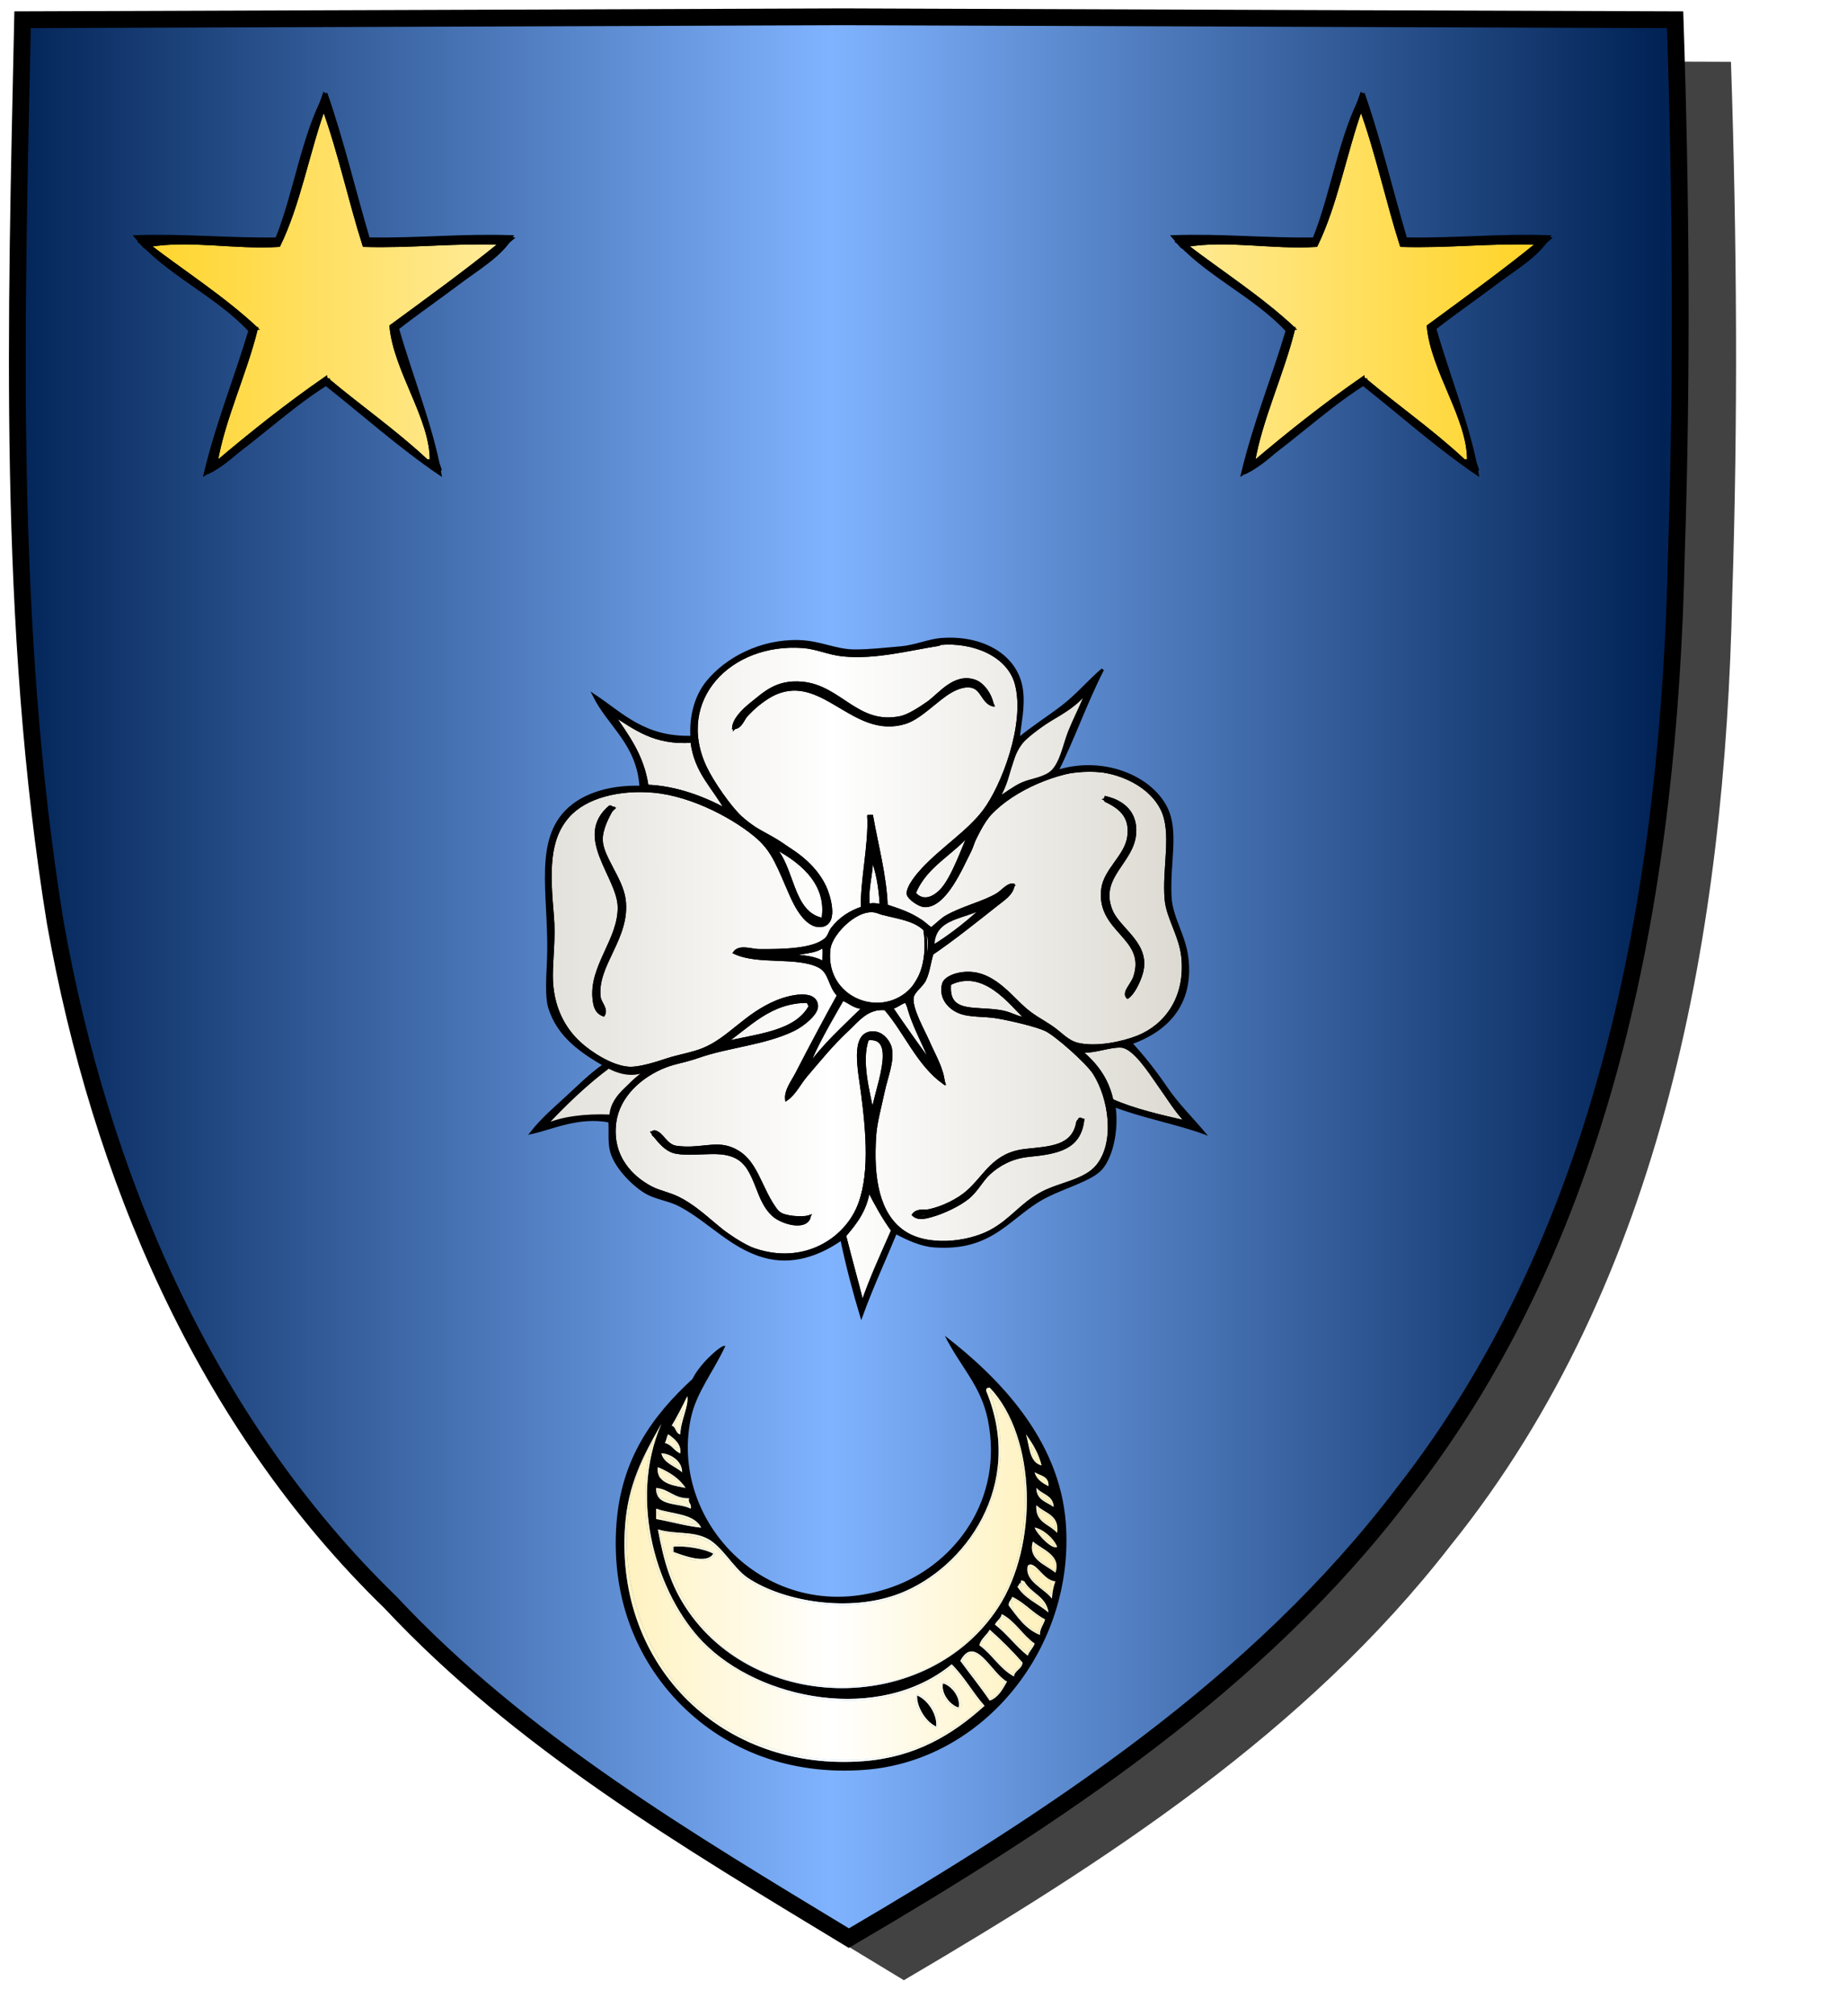 <?xml version="1.0" encoding="UTF-8" standalone="no"?><svg xmlns="http://www.w3.org/2000/svg" xmlns:cc="http://creativecommons.org/ns#" xmlns:dc="http://purl.org/dc/elements/1.1/" xmlns:inkscape="http://www.inkscape.org/namespaces/inkscape" xmlns:rdf="http://www.w3.org/1999/02/22-rdf-syntax-ns#" xmlns:sodipodi="http://sodipodi.sourceforge.net/DTD/sodipodi-0.dtd" xmlns:svg="http://www.w3.org/2000/svg" height="720" id="svg2" inkscape:export-filename="ecu_francais_ancien.svg" inkscape:export-xdpi="144" inkscape:export-ydpi="144" inkscape:output_extension="org.inkscape.output.svg.inkscape" inkscape:version="1.0.2-2 (e86c870879, 2021-01-15)" sodipodi:docname="ecu_francais_ancien.svg" sodipodi:version="0.32" version="1.0" width="660">
  <sodipodi:namedview bordercolor="#666666" borderopacity="1.0" gridtolerance="10.0" guidetolerance="10.0" height="680px" id="base" inkscape:current-layer="layer1" inkscape:cx="396.46229" inkscape:cy="478.04383" inkscape:document-rotation="0" inkscape:pageopacity="0.0" inkscape:pageshadow="2" inkscape:window-height="1009" inkscape:window-maximized="1" inkscape:window-width="1920" inkscape:window-x="-8" inkscape:window-y="-8" inkscape:zoom="0.44547727" objecttolerance="10.0" pagecolor="#ffffff" showgrid="false"/>
  
  <g id="layer5" style="display:inline"><path d="M 301.239,6.004 C 203.544,6.380 105.788,6.695 8.069,7.048 C 5.761,114.502 2.462,222.997 19.746,329.451 C 35.733,419.429 73.064,507.742 139.474,572.164 C 186.117,622.007 245.447,657.038 303.324,692.122 C 375.128,649.934 446.745,603.655 498.391,537.006 C 574.740,442.231 596.523,316.491 599.027,197.913 C 601.125,134.313 600.692,70.642 598.580,7.048 C 499.470,6.700 400.325,6.351 301.239,6.004 z" id="path856" style="display:inline;overflow:visible;visibility:visible;opacity:1;fill:#424242;fill-opacity:1;fill-rule:evenodd;stroke:none;stroke-width:1.5;stroke-linecap:round;stroke-linejoin:round;stroke-miterlimit:4;stroke-dasharray:none;stroke-dashoffset:0;stroke-opacity:1;marker:none;marker-start:none;marker-mid:none;marker-end:none;filter:url(#filter3467)" transform="matrix(1.001,0,0,1,19.356,15.028)"/></g><g id="layer3" inkscape:groupmode="layer" inkscape:label="Fond écu" style="display:inline"><path d="M 301.239,6.004 C 203.544,6.380 105.788,6.695 8.069,7.048 C 5.761,114.502 2.462,222.997 19.746,329.451 C 35.733,419.429 73.064,507.742 139.474,572.164 C 186.117,622.007 245.447,657.038 303.324,692.122 C 375.128,649.934 446.745,603.655 498.391,537.006 C 574.740,442.231 596.523,316.491 599.027,197.913 C 601.125,134.313 600.692,70.642 598.580,7.048 C 499.470,6.700 400.325,6.351 301.239,6.004 z" id="path856" style="fill:url(#linearGradientazur);stroke:black;stroke-width:3.000"/></g>
  <g clip-path="url(#clip1)" id="layer4" inkscape:groupmode="layer" inkscape:label="Meubles" sodipodi:insensitive="true" style="fill:#ffffff"><g desc="rose" id="rose 2" label="végétaux"><g id=""><path d="M 336.034,229.814 C 347.720,228.779 360.422,233.873 363.160,244.306 C 366.911,258.599 358.261,280.881 351.641,289.640 C 345.996,297.109 336.830,302.823 329.717,310.449 C 328.285,311.984 324.065,316.809 324.515,319.367 C 324.739,320.636 328.353,323.407 330.460,323.454 C 337.830,323.620 343.648,309.558 346.439,304.132 C 347.756,301.570 348.277,298.595 349.783,295.957 C 355.508,285.924 369.893,278.182 382.854,275.519 C 394.570,273.112 409.913,278.337 415.182,288.896 C 419.384,297.316 415.669,309.918 416.669,321.225 C 417.244,327.730 421.832,334.117 422.614,341.662 C 424.158,356.562 416.317,366.388 406.636,370.274 C 401.096,372.498 391.616,374.460 385.084,372.875 C 381.236,371.942 378.977,368.922 375.422,366.558 C 371.693,364.078 369.561,363.191 366.133,360.241 C 361.651,356.384 355.740,348.439 347.553,347.607 C 342.545,347.098 337.805,349.040 337.149,351.323 C 335.851,355.840 338.749,359.703 342.723,361.356 C 346.554,362.950 351.606,362.371 356.471,363.214 C 361.755,364.130 370.259,366.178 373.565,367.673 C 377.213,369.324 388.580,379.402 391.029,383.280 C 396.738,392.321 398.979,407.959 392.144,416.351 C 387.744,421.754 378.903,422.609 372.450,426.012 C 364.883,430.002 361.443,435.756 353.870,439.761 C 345.835,444.011 331.213,445.808 322.657,439.761 C 313.923,433.589 311.485,421.104 312.624,405.204 C 312.946,400.710 314.533,395.005 315.597,389.968 C 316.779,384.375 319.151,379.083 318.198,374.362 C 317.729,372.039 315.127,368.527 311.509,368.788 C 304.250,369.311 307.096,382.111 308.165,390.340 C 309.997,404.438 311.442,421.021 306.307,431.958 C 300.706,443.887 285.637,452.532 268.034,445.707 C 258.697,442.087 251.849,432.532 242.394,427.870 C 239.009,426.202 235.609,425.645 232.733,424.155 C 226.083,420.710 218.050,413.281 219.727,400.745 C 220.983,391.353 228.965,384.117 237.935,380.679 C 241.193,379.430 245.449,378.747 249.454,377.334 C 260.194,373.547 273.370,372.721 283.640,367.673 C 286.855,366.093 292.046,362.024 291.815,359.127 C 291.373,353.574 282.000,355.872 277.695,357.640 C 266.339,362.304 260.730,370.859 251.312,374.733 C 247.525,376.291 242.622,377.033 238.306,378.449 C 235.098,379.502 228.488,381.716 224.558,381.422 C 218.439,380.965 210.987,376.078 207.093,372.504 C 201.490,367.361 197.060,359.584 197.060,348.351 C 197.060,342.502 198.092,334.714 197.432,327.170 C 196.042,311.308 195.672,299.792 203.006,291.498 C 209.271,284.412 221.339,281.521 233.476,282.579 C 247.809,283.829 263.491,292.576 271.006,299.301 C 276.495,304.213 278.315,309.824 282.525,319.367 C 284.191,323.141 288.137,331.412 293.673,330.514 C 299.316,329.600 296.104,319.544 294.788,316.766 C 293.166,313.343 291.057,310.606 288.099,307.847 C 281.175,301.389 271.855,298.404 264.689,291.869 C 260.952,288.462 254.594,279.422 252.055,274.033 C 240.714,249.952 260.793,228.941 286.984,230.929 C 291.817,231.295 296.227,233.402 301.105,233.901 C 312.758,235.095 324.891,231.782 335.291,230.186 C 335.651,230.131 335.977,229.819 336.034,229.814 M 348.297,243.191 C 341.029,240.696 335.759,248.057 331.575,250.994 C 328.616,253.072 324.593,255.621 321.914,256.197 C 306.345,259.541 300.375,245.148 286.613,243.934 C 277.468,243.128 273.272,247.503 268.405,251.366 C 265.370,253.775 262.291,257.002 262.088,259.913 C 264.885,259.943 265.489,256.497 267.290,254.710 C 269.631,252.388 273.640,249.114 276.952,247.650 C 294.194,240.030 305.060,263.687 323.400,258.055 C 328.937,256.354 334.661,249.802 339.750,246.907 C 341.966,245.646 344.459,244.735 346.810,245.049 C 350.959,245.604 350.985,250.486 354.614,251.738 C 354.028,248.105 351.265,244.211 348.297,243.191 M 407.751,347.979 C 411.203,337.145 399.741,332.088 396.975,324.941 C 392.332,312.946 404.896,307.934 405.521,297.443 C 405.939,290.427 401.616,286.367 395.117,284.809 C 394.972,285.339 394.671,285.436 395.117,285.924 C 401.150,288.711 404.248,292.306 403.292,298.929 C 402.304,305.766 394.841,310.622 394.002,317.509 C 392.160,332.636 410.058,334.614 405.521,348.722 C 404.555,351.726 401.274,354.323 402.920,356.154 C 405.062,354.625 406.864,350.759 407.751,347.979 M 217.869,288.153 C 205.308,298.942 220.993,313.020 221.213,323.826 C 221.453,335.628 210.648,345.324 212.295,357.269 C 212.563,359.208 212.987,361.461 215.640,362.471 C 216.977,360.336 214.408,358.171 214.153,356.154 C 212.693,344.622 224.875,334.976 223.071,321.225 C 222.094,313.775 215.096,306.213 214.896,300.044 C 214.774,296.240 217.014,291.771 218.984,288.525 C 218.509,288.504 218.469,288.048 217.869,288.153 M 308.165,324.197 C 303.809,325.673 300.230,327.951 297.389,331.629 C 296.494,332.787 296.328,334.284 295.159,335.345 C 290.719,339.377 279.410,339.450 271.378,339.432 C 268.459,339.426 264.315,337.637 262.460,340.176 C 271.032,344.206 284.473,341.062 292.558,345.006 C 296.826,347.088 296.312,352.249 299.618,355.411 C 294.743,364.204 289.344,374.342 284.755,383.280 C 283.197,386.315 280.698,389.369 281.039,392.570 C 284.026,390.519 285.632,386.901 288.099,384.023 C 293.201,378.071 297.033,373.234 302.963,367.673 C 306.816,364.059 309.972,359.714 316.340,360.241 C 323.629,368.683 328.012,380.031 337.149,386.624 C 336.693,381.522 333.887,377.108 331.575,371.761 C 330.121,368.397 325.344,360.130 326.001,356.154 C 326.364,353.958 329.411,352.083 330.460,349.837 C 331.826,346.916 331.984,344.123 333.061,340.547 C 340.853,335.222 348.924,328.755 356.100,323.083 C 358.428,321.242 361.774,319.168 362.045,316.022 C 360.163,315.718 358.259,318.257 356.471,319.367 C 351.636,322.369 343.636,324.115 337.892,327.542 C 336.250,328.521 333.177,331.636 332.690,331.629 C 332.467,331.626 329.881,329.380 329.346,329.028 C 324.940,326.131 321.718,325.125 316.712,323.454 C 316.334,312.792 313.348,301.899 311.509,291.498 C 311.138,291.498 310.766,291.498 310.395,291.498 C 310.904,301.878 307.747,315.164 308.165,324.197 M 385.084,400.745 C 383.522,409.718 375.271,409.822 366.504,410.777 C 354.981,412.033 352.262,419.889 345.695,425.641 C 342.391,428.535 336.807,431.333 331.947,432.329 C 330.190,432.690 327.818,431.881 326.373,433.816 C 328.102,435.484 331.021,434.649 332.690,434.187 C 337.245,432.928 342.686,430.268 345.695,427.870 C 349.135,425.129 350.774,421.394 353.499,418.952 C 356.896,415.908 361.407,413.252 367.619,412.635 C 378.142,411.591 385.756,410.041 386.942,400.001 C 386.467,399.981 386.427,399.525 385.827,399.630 C 385.738,400.160 385.215,400.257 385.084,400.745 M 278.066,433.073 C 271.076,424.479 270.809,413.642 260.973,410.034 C 255.229,407.927 249.744,410.797 241.651,409.663 C 237.877,409.133 236.710,404.693 233.847,404.089 C 233.475,404.088 233.405,404.390 233.104,404.460 C 235.654,407.915 238.178,410.913 241.651,411.521 C 249.807,412.947 259.333,409.281 265.432,414.865 C 270.651,419.642 270.572,428.579 276.208,433.816 C 279.442,436.820 288.027,439.103 289.214,434.559 C 286.193,435.095 280.800,434.910 278.066,433.073 z" id="" style="fill:url(#linearGradientargent);stroke:black;stroke-width:1.000"/><path d="M 354.614,251.366 C 351.177,249.795 350.753,245.312 346.810,244.677 C 344.516,244.308 341.968,245.273 339.750,246.535 C 332.000,250.945 327.316,259.477 314.110,258.055 C 303.560,256.918 297.869,247.250 287.728,245.792 C 275.431,244.025 268.607,253.855 262.460,259.913 C 262.926,255.261 267.061,253.357 271.006,250.251 C 273.327,248.424 275.112,246.254 277.323,245.421 C 294.947,238.779 303.988,260.418 321.914,256.568 C 324.684,255.973 328.641,253.426 331.575,251.366 C 335.763,248.426 339.218,242.891 345.695,243.191 C 349.838,243.383 352.673,246.735 354.614,251.366 z" id="" style="fill:#000000;stroke:black;stroke-width:1.000"/><path d="M 247.225,264.743 C 248.465,275.766 255.198,281.294 259.487,289.268 C 251.740,285.000 241.640,281.105 231.246,280.721 C 229.644,269.690 224.076,262.624 218.984,255.082 C 226.803,259.897 233.639,265.695 247.225,264.743 z" id="" style="fill:url(#linearGradientargent);stroke:black;stroke-width:1.000"/><path d="M 402.920,355.782 C 402.374,353.801 405.481,350.983 406.264,347.979 C 409.785,334.486 392.585,332.197 394.373,317.509 C 395.213,310.617 402.676,305.763 403.663,298.929 C 404.686,291.848 401.188,288.556 395.117,285.552 C 399.935,284.376 405.500,291.552 405.150,297.443 C 404.528,307.870 391.939,312.892 396.603,324.941 C 399.400,332.166 408.933,335.635 407.751,345.749 C 407.534,347.604 406.692,349.480 405.893,351.323 C 405.265,352.771 404.603,355.232 402.920,355.782 z" id="" style="fill:#000000;stroke:black;stroke-width:1.000"/><path d="M 215.640,362.099 C 213.251,361.054 212.907,359.014 212.667,357.269 C 210.998,345.161 221.827,335.703 221.585,323.826 C 221.368,313.195 205.991,299.536 217.869,288.525 C 218.469,288.420 218.509,288.876 218.984,288.896 C 207.418,299.460 221.146,309.380 222.700,321.225 C 224.494,334.898 212.388,344.640 213.782,356.154 C 214.012,358.053 215.983,359.852 215.640,362.099 z" id="" style="fill:#000000;stroke:black;stroke-width:1.000"/><path d="M 310.395,291.869 C 310.766,291.869 311.138,291.869 311.509,291.869 C 312.669,302.854 316.290,312.920 316.340,323.826 C 321.587,325.396 324.724,326.360 329.346,329.400 C 329.913,329.773 332.479,331.998 332.690,332.001 C 333.178,332.008 336.250,328.893 337.892,327.913 C 343.636,324.487 351.636,322.740 356.471,319.738 C 358.268,318.623 360.149,316.099 362.045,316.394 C 358.349,321.557 352.813,325.068 347.925,329.028 C 343.131,332.911 338.262,337.174 332.690,340.176 C 331.678,344.129 331.336,347.487 329.717,350.580 C 328.653,352.614 325.965,354.126 325.630,356.154 C 324.841,360.925 329.399,367.228 331.203,371.389 C 333.471,376.618 335.622,381.309 337.149,386.253 C 328.083,379.589 323.749,368.191 316.340,359.870 C 309.987,359.354 306.792,363.667 302.963,367.302 C 297.093,372.873 293.128,377.729 288.099,383.651 C 285.563,386.638 283.835,389.916 281.039,392.198 C 286.284,380.348 293.531,367.285 299.990,355.411 C 296.651,352.066 296.989,346.796 292.558,344.635 C 284.649,340.776 271.768,343.594 262.831,340.176 C 264.918,338.311 268.505,339.798 271.378,339.804 C 279.475,339.822 290.539,339.714 295.159,335.717 C 296.509,334.549 296.778,332.901 297.761,331.629 C 300.694,327.831 304.385,325.953 308.537,324.197 C 307.834,315.168 311.718,302.757 310.395,291.869 M 309.651,323.826 C 311.159,322.877 314.185,324.018 315.225,323.454 C 314.895,315.733 313.167,309.410 311.509,303.017 C 311.179,310.242 309.703,316.322 309.651,323.826 M 333.061,338.318 C 340.982,333.976 348.562,327.312 354.242,321.968 C 347.410,327.646 332.966,325.712 333.061,338.318 M 311.138,324.941 C 304.691,325.284 296.707,332.641 295.903,338.689 C 293.668,355.501 312.655,363.825 323.772,355.411 C 327.303,352.738 335.100,339.044 330.832,332.001 C 329.256,329.401 318.675,325.096 315.225,326.427 C 314.037,324.586 312.881,324.848 311.138,324.941 M 294.045,337.574 C 289.885,340.475 282.525,340.176 276.208,340.919 C 282.734,341.701 290.055,341.688 294.788,344.263 C 294.348,342.225 295.702,338.395 294.045,337.574 M 301.105,356.525 C 296.142,364.816 290.451,374.359 287.356,383.280 C 293.653,374.465 301.215,366.916 309.280,359.870 C 305.920,359.389 303.683,357.787 301.105,356.525 M 323.400,356.897 C 322.164,358.262 320.212,358.911 318.198,359.498 C 323.159,366.923 328.553,375.898 334.176,381.422 C 330.189,373.642 327.224,364.840 323.400,356.897 z" id="" style="fill:#000000;stroke:black;stroke-width:1.000"/><path d="M 346.810,297.071 C 344.581,301.347 340.637,313.746 336.034,318.252 C 333.372,320.858 329.702,322.414 326.744,318.995 C 330.723,308.977 340.595,304.853 346.810,297.071 z" id="" style="fill:url(#linearGradientargent);stroke:black;stroke-width:1.000"/><path d="M 276.208,302.274 C 284.554,306.593 296.327,314.567 294.045,328.285 C 282.569,326.241 283.652,309.324 276.208,302.274 z" id="" style="fill:url(#linearGradientargent);stroke:black;stroke-width:1.000"/><path d="M 311.509,305.990 C 313.438,310.997 314.549,316.822 314.854,323.454 C 313.895,323.157 311.254,322.620 310.395,323.454 C 309.450,317.801 311.628,312.055 311.509,305.990 z" id="" style="fill:url(#linearGradientargent);stroke:black;stroke-width:1.000"/><path d="M 330.460,332.001 C 331.882,341.972 329.618,350.529 323.772,355.039 C 312.266,363.915 294.070,355.274 296.274,338.689 C 297.009,333.163 306.890,323.086 313.739,325.684 C 318.023,327.309 326.661,327.830 330.460,332.001 z" id="" style="fill:url(#linearGradientargent);stroke:black;stroke-width:1.000"/><path d="M 294.045,337.946 C 294.903,339.193 294.175,342.027 294.416,343.892 C 291.336,341.894 286.696,341.455 281.782,341.290 C 285.656,339.962 291.189,340.292 294.045,337.946 z" id="" style="fill:url(#linearGradientargent);stroke:black;stroke-width:1.000"/><path d="M 366.504,363.586 C 363.941,363.821 361.683,362.039 358.329,361.356 C 349.015,359.460 338.199,362.848 339.378,351.323 C 351.572,345.366 360.895,358.231 366.504,363.586 z" id="" style="fill:url(#linearGradientargent);stroke:black;stroke-width:1.000"/><path d="M 289.586,359.127 C 284.558,368.838 270.560,369.580 258.744,372.504 C 267.534,366.546 275.156,357.467 288.842,357.640 C 288.894,358.332 289.087,358.882 289.586,359.127 z" id="" style="fill:url(#linearGradientargent);stroke:black;stroke-width:1.000"/><path d="M 324.143,357.640 C 326.080,366.232 330.315,372.525 333.061,380.307 C 328.117,373.608 323.289,366.794 318.570,359.870 C 320.630,359.497 322.626,357.346 324.143,357.640 z" id="" style="fill:url(#linearGradientargent);stroke:black;stroke-width:1.000"/><path d="M 311.881,397.772 C 310.334,389.906 307.155,378.726 310.023,371.017 C 322.080,369.471 312.015,391.233 311.881,397.772 z" id="" style="fill:url(#linearGradientargent);stroke:black;stroke-width:1.000"/><path d="M 424.101,400.745 C 414.735,398.591 405.328,396.479 397.346,392.941 C 395.666,385.084 391.401,379.812 386.199,375.477 C 391.555,375.678 396.693,373.345 400.690,373.619 C 405.238,373.930 410.967,382.949 413.324,386.253 C 417.358,391.904 420.392,397.017 424.101,400.745 z" id="" style="fill:url(#linearGradientargent);stroke:black;stroke-width:1.000"/><path d="M 385.827,400.001 C 386.259,399.941 386.488,400.083 386.570,400.373 C 385.161,410.023 377.930,411.240 367.619,412.264 C 361.619,412.859 357.166,415.429 353.870,418.209 C 351.047,420.590 349.493,424.318 346.067,427.127 C 341.241,431.084 334.308,434.060 326.744,433.816 C 334.367,432.033 340.787,430.243 345.695,426.012 C 352.031,420.553 355.207,412.380 366.504,411.149 C 375.990,410.115 384.146,409.592 385.827,400.001 z" id="" style="fill:#000000;stroke:black;stroke-width:1.000"/><path d="M 288.842,434.559 C 285.614,438.764 279.124,436.026 276.580,433.816 C 268.777,427.037 270.923,412.335 256.886,410.777 C 252.551,410.296 247.619,412.193 241.651,411.149 C 237.909,410.494 236.397,407.406 233.476,405.204 C 233.415,404.771 233.558,404.542 233.847,404.460 C 236.650,405.147 237.921,409.494 241.651,410.034 C 249.955,411.236 255.080,408.244 260.973,410.406 C 267.110,412.657 269.493,418.510 272.493,424.898 C 275.125,430.504 279.481,437.628 288.842,434.559 z" id="" style="fill:#000000;stroke:black;stroke-width:1.000"/><path d="M 310.395,424.898 C 312.968,430.003 315.703,434.948 318.941,439.390 C 315.200,447.911 311.292,456.265 308.165,465.401 C 306.127,457.282 303.878,449.374 301.848,441.248 C 305.678,436.779 309.369,432.170 310.395,424.898 z" id="" style="fill:url(#linearGradientargent);stroke:black;stroke-width:1.000"/><path d="M 242.394,428.242 C 231.807,425.106 223.519,420.152 220.470,411.521 C 215.029,396.116 226.889,384.541 237.935,380.307 C 240.190,379.443 242.973,379.335 245.738,378.449 C 247.963,377.737 250.209,376.583 252.427,375.848 C 262.797,372.410 272.043,372.360 282.154,368.045 C 286.416,366.225 291.984,362.251 291.444,358.755 C 290.721,354.083 281.631,356.395 277.695,358.012 C 268.338,361.854 261.185,371.044 251.312,375.105 C 247.720,376.582 242.779,377.354 238.306,378.821 C 234.035,380.222 227.648,382.025 224.558,381.793 C 219.642,381.426 211.583,376.921 207.093,372.875 C 200.884,367.282 196.732,359.690 196.689,348.722 C 196.664,342.686 197.720,335.184 197.060,327.542 C 195.771,312.623 195.230,300.319 202.262,291.869 C 207.846,285.159 219.160,280.959 233.476,282.208 C 247.124,283.398 262.132,291.260 271.006,298.929 C 276.916,304.037 279.473,312.404 283.640,321.225 C 284.852,323.789 288.883,331.564 294.045,330.143 C 300.155,328.460 294.643,316.553 292.187,313.050 C 289.382,309.048 284.839,305.145 279.553,301.530 C 274.505,298.080 268.740,295.885 264.689,292.241 C 260.657,288.614 257.246,283.303 253.913,278.120 C 248.438,269.606 246.179,256.178 252.055,246.535 C 257.473,237.647 270.631,229.316 286.984,230.557 C 291.613,230.908 296.005,233.001 300.733,233.530 C 312.522,234.848 325.631,231.530 335.291,229.814 C 348.601,227.450 361.120,234.795 363.532,244.677 C 367.037,259.038 358.783,279.962 352.756,288.525 C 347.604,295.844 337.760,302.758 330.460,310.449 C 327.468,313.600 320.569,321.652 330.089,322.711 C 335.689,323.334 339.808,315.112 341.608,311.563 C 343.032,308.755 344.822,306.553 346.067,304.132 C 348.802,298.812 350.661,293.922 354.614,289.640 C 356.386,287.720 358.830,285.237 360.559,284.066 C 378.177,272.136 406.086,270.583 415.554,288.896 C 419.755,297.022 415.986,309.307 417.040,321.225 C 417.864,330.533 425.672,339.357 422.614,353.181 C 420.995,360.501 413.275,367.665 407.379,370.274 C 402.376,372.489 391.830,374.883 385.084,373.247 C 381.809,372.452 379.524,369.407 375.794,366.930 C 372.364,364.652 369.456,363.092 366.504,360.613 C 362.161,356.964 355.357,348.872 347.925,347.979 C 344.912,347.617 339.104,348.328 337.892,350.580 C 336.145,353.829 338.621,357.810 339.378,358.755 C 342.531,362.690 349.773,361.681 356.471,362.842 C 360.459,363.534 369.385,365.411 373.565,367.302 C 378.754,369.649 388.262,378.139 391.772,384.023 C 397.511,393.642 399.650,408.060 392.144,416.723 C 387.664,421.892 378.821,423.025 372.450,426.384 C 365.924,429.825 360.802,436.467 353.870,440.133 C 345.848,444.376 331.177,446.080 322.657,440.133 C 319.232,437.742 314.319,431.790 312.624,424.526 C 311.435,419.430 311.923,409.806 312.253,405.204 C 312.684,399.175 314.768,391.473 316.340,385.138 C 318.177,377.735 318.535,367.733 311.138,369.159 C 304.286,370.480 307.777,384.883 308.537,390.712 C 311.747,415.339 311.029,438.220 292.558,446.078 C 270.686,455.384 257.927,437.563 242.394,428.242 M 335.291,230.186 C 324.891,231.782 312.758,235.095 301.105,233.901 C 296.227,233.402 291.817,231.295 286.984,230.929 C 260.793,228.941 240.714,249.952 252.055,274.033 C 254.594,279.422 260.952,288.462 264.689,291.869 C 271.855,298.404 281.175,301.389 288.099,307.847 C 291.057,310.606 293.166,313.343 294.788,316.766 C 296.104,319.544 299.316,329.600 293.673,330.514 C 288.137,331.412 284.191,323.141 282.525,319.367 C 278.315,309.824 276.495,304.213 271.006,299.301 C 263.491,292.576 247.809,283.829 233.476,282.579 C 221.339,281.521 209.271,284.412 203.006,291.498 C 195.672,299.792 196.042,311.308 197.432,327.170 C 198.092,334.714 197.060,342.502 197.060,348.351 C 197.060,359.584 201.490,367.361 207.093,372.504 C 210.987,376.078 218.439,380.965 224.558,381.422 C 228.488,381.716 235.098,379.502 238.306,378.449 C 242.622,377.033 247.525,376.291 251.312,374.733 C 260.730,370.859 266.339,362.304 277.695,357.640 C 282.000,355.872 291.373,353.574 291.815,359.127 C 292.046,362.024 286.855,366.093 283.640,367.673 C 273.370,372.721 260.194,373.547 249.454,377.334 C 245.449,378.747 241.193,379.430 237.935,380.679 C 228.965,384.117 220.983,391.353 219.727,400.745 C 218.050,413.281 226.083,420.710 232.733,424.155 C 235.609,425.645 239.009,426.202 242.394,427.870 C 251.849,432.532 258.697,442.087 268.034,445.707 C 285.637,452.532 300.706,443.887 306.307,431.958 C 311.442,421.021 309.997,404.438 308.165,390.340 C 307.096,382.111 304.250,369.311 311.509,368.788 C 315.127,368.527 317.729,372.039 318.198,374.362 C 319.151,379.083 316.779,384.375 315.597,389.968 C 314.533,395.005 312.946,400.710 312.624,405.204 C 311.485,421.104 313.923,433.589 322.657,439.761 C 331.213,445.808 345.835,444.011 353.870,439.761 C 361.443,435.756 364.883,430.002 372.450,426.012 C 378.903,422.609 387.744,421.754 392.144,416.351 C 398.979,407.959 396.738,392.321 391.029,383.280 C 388.580,379.402 377.213,369.324 373.565,367.673 C 370.259,366.178 361.755,364.130 356.471,363.214 C 351.606,362.371 346.554,362.950 342.723,361.356 C 338.749,359.703 335.851,355.840 337.149,351.323 C 337.805,349.040 342.545,347.098 347.553,347.607 C 355.740,348.439 361.651,356.384 366.133,360.241 C 369.561,363.191 371.693,364.078 375.422,366.558 C 378.977,368.922 381.236,371.942 385.084,372.875 C 391.616,374.460 401.096,372.498 406.636,370.274 C 416.317,366.388 424.158,356.562 422.614,341.662 C 421.832,334.117 417.244,327.730 416.669,321.225 C 415.669,309.918 419.384,297.316 415.182,288.896 C 409.913,278.337 394.570,273.112 382.854,275.519 C 369.893,278.182 355.508,285.924 349.783,295.957 C 348.277,298.595 347.756,301.570 346.439,304.132 C 343.648,309.558 337.830,323.620 330.460,323.454 C 328.353,323.407 324.739,320.636 324.515,319.367 C 324.065,316.809 328.285,311.984 329.717,310.449 C 336.830,302.823 345.996,297.109 351.641,289.640 C 358.261,280.881 366.911,258.599 363.160,244.306 C 360.422,233.873 347.720,228.779 336.034,229.814 C 335.977,229.819 335.651,230.131 335.291,230.186 z" id="" style="fill:url(#linearGradientargent);stroke:black;stroke-width:1.000"/><path d="M 354.614,251.738 C 350.985,250.486 350.959,245.604 346.810,245.049 C 344.459,244.735 341.966,245.646 339.750,246.907 C 334.661,249.802 328.937,256.354 323.400,258.055 C 305.060,263.687 294.194,240.030 276.952,247.650 C 273.640,249.114 269.631,252.388 267.290,254.710 C 265.489,256.497 264.885,259.943 262.088,259.913 C 262.291,257.002 265.370,253.775 268.405,251.366 C 273.272,247.503 277.468,243.128 286.613,243.934 C 300.375,245.148 306.345,259.541 321.914,256.197 C 324.593,255.621 328.616,253.072 331.575,250.994 C 335.759,248.057 341.029,240.696 348.297,243.191 C 351.265,244.211 354.028,248.105 354.614,251.738 M 345.695,243.191 C 339.218,242.891 335.763,248.426 331.575,251.366 C 328.641,253.426 324.684,255.973 321.914,256.568 C 303.988,260.418 294.947,238.779 277.323,245.421 C 275.112,246.254 273.327,248.424 271.006,250.251 C 267.061,253.357 262.926,255.261 262.460,259.913 C 268.607,253.855 275.431,244.025 287.728,245.792 C 297.869,247.250 303.560,256.918 314.110,258.055 C 327.316,259.477 332.000,250.945 339.750,246.535 C 341.968,245.273 344.516,244.308 346.810,244.677 C 350.753,245.312 351.177,249.795 354.614,251.366 C 352.673,246.735 349.838,243.383 345.695,243.191 z" id="" style="fill:url(#linearGradientargent);stroke:black;stroke-width:1.000"/><path d="M 389.543,245.049 C 388.626,248.312 385.083,254.952 382.483,261.399 C 380.415,266.524 379.014,274.039 375.051,276.634 C 371.831,278.742 367.509,279.134 364.275,280.721 C 361.077,282.291 358.190,284.050 355.728,287.038 C 357.476,281.354 361.466,274.693 362.788,267.344 C 370.337,258.543 382.227,254.083 389.543,245.049 M 363.160,268.088 C 360.480,273.378 360.225,279.779 356.471,285.181 C 359.696,283.425 361.892,281.448 365.018,279.978 C 368.051,278.552 372.074,278.245 375.051,276.262 C 379.063,273.591 380.281,265.935 382.111,261.399 C 384.397,255.732 387.015,251.095 388.428,246.535 C 382.405,255.866 368.318,257.906 363.160,268.088 z" id="" style="fill:url(#linearGradientargent);stroke:black;stroke-width:1.000"/><path d="M 388.428,246.535 C 387.015,251.095 384.397,255.732 382.111,261.399 C 380.281,265.935 379.063,273.591 375.051,276.262 C 372.074,278.245 368.051,278.552 365.018,279.978 C 361.892,281.448 359.696,283.425 356.471,285.181 C 360.225,279.779 360.480,273.378 363.160,268.088 C 368.318,257.906 382.405,255.866 388.428,246.535 z" id="" style="fill:url(#linearGradientargent);stroke:black;stroke-width:1.000"/><path d="M 217.869,253.967 C 226.128,259.085 233.184,265.406 247.596,264.372 C 249.085,276.136 255.792,282.682 261.345,290.383 C 253.590,286.350 241.635,281.383 230.503,280.721 C 229.580,268.515 222.800,262.166 217.869,253.967 M 218.984,255.082 C 224.076,262.624 229.644,269.690 231.246,280.721 C 241.640,281.105 251.740,285.000 259.487,289.268 C 255.198,281.294 248.465,275.766 247.225,264.743 C 233.639,265.695 226.803,259.897 218.984,255.082 z" id="" style="fill:url(#linearGradientargent);stroke:black;stroke-width:1.000"/><path d="M 402.920,356.154 C 401.274,354.323 404.555,351.726 405.521,348.722 C 410.058,334.614 392.160,332.636 394.002,317.509 C 394.841,310.622 402.304,305.766 403.292,298.929 C 404.248,292.306 401.150,288.711 395.117,285.924 C 394.671,285.436 394.972,285.339 395.117,284.809 C 401.616,286.367 405.939,290.427 405.521,297.443 C 404.896,307.934 392.332,312.946 396.975,324.941 C 399.741,332.088 411.203,337.145 407.751,347.979 C 406.864,350.759 405.062,354.625 402.920,356.154 M 405.893,351.323 C 406.692,349.480 407.534,347.604 407.751,345.749 C 408.933,335.635 399.400,332.166 396.603,324.941 C 391.939,312.892 404.528,307.870 405.150,297.443 C 405.500,291.552 399.935,284.376 395.117,285.552 C 401.188,288.556 404.686,291.848 403.663,298.929 C 402.676,305.763 395.213,310.617 394.373,317.509 C 392.585,332.197 409.785,334.486 406.264,347.979 C 405.481,350.983 402.374,353.801 402.920,355.782 C 404.603,355.232 405.265,352.771 405.893,351.323 z" id="" style="fill:url(#linearGradientargent);stroke:black;stroke-width:1.000"/><path d="M 218.984,288.525 C 217.014,291.771 214.774,296.240 214.896,300.044 C 215.096,306.213 222.094,313.775 223.071,321.225 C 224.875,334.976 212.693,344.622 214.153,356.154 C 214.409,358.171 216.977,360.336 215.640,362.471 C 212.987,361.461 212.563,359.208 212.295,357.269 C 210.648,345.324 221.453,335.628 221.213,323.826 C 220.993,313.020 205.308,298.942 217.869,288.153 C 218.469,288.048 218.509,288.504 218.984,288.525 M 213.782,356.154 C 212.388,344.640 224.494,334.898 222.700,321.225 C 221.146,309.380 207.418,299.460 218.984,288.896 C 218.509,288.876 218.469,288.420 217.869,288.525 C 205.991,299.536 221.368,313.195 221.585,323.826 C 221.827,335.703 210.998,345.161 212.667,357.269 C 212.907,359.014 213.251,361.054 215.640,362.099 C 215.983,359.852 214.012,358.053 213.782,356.154 z" id="" style="fill:url(#linearGradientargent);stroke:black;stroke-width:1.000"/><path d="M 310.395,291.498 C 310.766,291.498 311.138,291.498 311.509,291.498 C 313.348,301.899 316.334,312.792 316.712,323.454 C 321.718,325.125 324.940,326.131 329.346,329.028 C 329.881,329.380 332.467,331.626 332.690,331.629 C 333.178,331.636 336.250,328.521 337.892,327.542 C 343.636,324.115 351.636,322.369 356.471,319.367 C 358.259,318.257 360.163,315.718 362.045,316.022 C 361.774,319.168 358.428,321.242 356.100,323.083 C 348.924,328.755 340.853,335.222 333.061,340.547 C 331.984,344.123 331.826,346.916 330.460,349.837 C 329.411,352.083 326.364,353.958 326.001,356.154 C 325.344,360.130 330.121,368.397 331.575,371.761 C 333.887,377.108 336.693,381.522 337.149,386.624 C 328.012,380.031 323.629,368.683 316.340,360.241 C 309.972,359.714 306.816,364.059 302.963,367.673 C 297.033,373.234 293.201,378.071 288.099,384.023 C 285.632,386.901 284.026,390.519 281.039,392.570 C 280.698,389.369 283.197,386.315 284.755,383.280 C 289.344,374.342 294.743,364.204 299.618,355.411 C 296.312,352.249 296.826,347.088 292.558,345.006 C 284.473,341.062 271.032,344.206 262.460,340.176 C 264.315,337.637 268.459,339.426 271.378,339.432 C 279.410,339.450 290.719,339.377 295.159,335.345 C 296.328,334.284 296.494,332.787 297.389,331.629 C 300.230,327.951 303.809,325.673 308.165,324.197 C 307.747,315.164 310.904,301.878 310.395,291.498 M 308.537,324.197 C 304.385,325.953 300.694,327.831 297.761,331.629 C 296.778,332.901 296.509,334.549 295.159,335.717 C 290.539,339.714 279.475,339.822 271.378,339.804 C 268.505,339.798 264.918,338.311 262.831,340.176 C 271.768,343.594 284.649,340.776 292.558,344.635 C 296.989,346.796 296.651,352.066 299.990,355.411 C 293.531,367.285 286.284,380.348 281.039,392.198 C 283.835,389.916 285.563,386.638 288.099,383.651 C 293.128,377.729 297.093,372.873 302.963,367.302 C 306.792,363.667 309.987,359.354 316.340,359.870 C 323.749,368.191 328.083,379.589 337.149,386.253 C 335.622,381.309 333.471,376.618 331.203,371.389 C 329.399,367.228 324.841,360.925 325.630,356.154 C 325.965,354.126 328.653,352.614 329.717,350.580 C 331.336,347.487 331.678,344.129 332.690,340.176 C 338.262,337.174 343.131,332.911 347.925,329.028 C 352.813,325.068 358.349,321.557 362.045,316.394 C 360.149,316.099 358.268,318.623 356.471,319.738 C 351.636,322.740 343.636,324.487 337.892,327.913 C 336.250,328.893 333.177,332.008 332.690,332.001 C 332.479,331.998 329.913,329.773 329.346,329.400 C 324.724,326.360 321.587,325.396 316.340,323.826 C 316.290,312.920 312.669,302.854 311.509,291.869 C 311.138,291.869 310.766,291.869 310.395,291.869 C 311.718,302.757 307.834,315.168 308.537,324.197 z" id="" style="fill:url(#linearGradientargent);stroke:black;stroke-width:1.000"/><path d="M 347.925,295.585 C 345.429,300.312 341.282,313.263 336.406,318.252 C 333.535,321.188 329.864,322.731 326.373,319.367 C 330.474,308.357 341.281,304.052 347.925,295.585 M 326.744,318.995 C 329.702,322.414 333.372,320.858 336.034,318.252 C 340.637,313.746 344.581,301.347 346.810,297.071 C 340.595,304.853 330.723,308.977 326.744,318.995 z" id="" style="fill:url(#linearGradientargent);stroke:black;stroke-width:1.000"/><path d="M 273.979,300.416 C 283.068,305.470 296.640,313.148 294.416,328.285 C 290.935,329.490 288.023,326.189 286.613,324.197 C 281.809,317.410 280.819,305.190 273.979,300.416 M 294.045,328.285 C 296.327,314.567 284.554,306.593 276.208,302.274 C 283.652,309.324 282.569,326.241 294.045,328.285 z" id="" style="fill:url(#linearGradientargent);stroke:black;stroke-width:1.000"/><path d="M 311.509,303.017 C 313.167,309.410 314.895,315.733 315.225,323.454 C 314.185,324.018 311.159,322.877 309.651,323.826 C 309.703,316.322 311.179,310.242 311.509,303.017 M 310.395,323.454 C 311.254,322.620 313.895,323.157 314.854,323.454 C 314.549,316.822 313.438,310.997 311.509,305.990 C 311.628,312.055 309.450,317.801 310.395,323.454 z" id="" style="fill:url(#linearGradientargent);stroke:black;stroke-width:1.000"/><path d="M 354.242,321.968 C 348.562,327.312 340.982,333.976 333.061,338.318 C 332.966,325.712 347.410,327.646 354.242,321.968 M 333.433,337.946 C 340.145,333.881 347.189,328.169 352.012,323.454 C 345.640,328.106 333.345,326.834 333.433,337.946 z" id="" style="fill:url(#linearGradientargent);stroke:black;stroke-width:1.000"/><path d="M 352.012,323.454 C 347.189,328.169 340.145,333.881 333.433,337.946 C 333.345,326.834 345.640,328.106 352.012,323.454 z" id="" style="fill:url(#linearGradientargent);stroke:black;stroke-width:1.000"/><path d="M 315.225,326.427 C 318.675,325.096 329.256,329.401 330.832,332.001 C 335.100,339.044 327.303,352.738 323.772,355.411 C 312.655,363.825 293.668,355.501 295.903,338.689 C 296.707,332.641 304.691,325.284 311.138,324.941 C 312.881,324.848 314.037,324.586 315.225,326.427 M 313.739,325.684 C 306.890,323.086 297.009,333.163 296.274,338.689 C 294.070,355.274 312.266,363.915 323.772,355.039 C 329.618,350.529 331.882,341.972 330.460,332.001 C 326.661,327.830 318.023,327.309 313.739,325.684 z" id="" style="fill:url(#linearGradientargent);stroke:black;stroke-width:1.000"/><path d="M 294.788,344.263 C 290.055,341.688 282.734,341.701 276.208,340.919 C 282.525,340.176 289.885,340.475 294.045,337.574 C 295.702,338.395 294.348,342.225 294.788,344.263 M 281.782,341.290 C 286.696,341.455 291.336,341.894 294.416,343.892 C 294.175,342.027 294.903,339.193 294.045,337.946 C 291.189,340.292 285.656,339.962 281.782,341.290 z" id="" style="fill:url(#linearGradientargent);stroke:black;stroke-width:1.000"/><path d="M 368.734,363.957 C 366.165,365.043 362.925,362.663 358.329,361.728 C 348.746,359.777 337.928,363.107 339.007,351.323 C 352.314,344.174 360.245,359.134 368.734,363.957 M 339.378,351.323 C 338.199,362.848 349.015,359.460 358.329,361.356 C 361.683,362.039 363.941,363.821 366.504,363.586 C 360.895,358.231 351.572,345.366 339.378,351.323 z" id="" style="fill:url(#linearGradientargent);stroke:black;stroke-width:1.000"/><path d="M 309.280,359.870 C 301.215,366.916 293.653,374.465 287.356,383.280 C 290.451,374.359 296.142,364.816 301.105,356.525 C 303.683,357.787 305.920,359.389 309.280,359.870 M 301.105,356.897 C 296.723,364.654 291.409,373.460 288.471,381.422 C 294.162,373.241 301.559,366.764 308.537,359.870 C 305.146,359.793 303.622,357.848 301.105,356.897 z" id="" style="fill:url(#linearGradientargent);stroke:black;stroke-width:1.000"/><path d="M 289.214,357.640 C 291.576,363.362 280.817,367.238 275.837,368.788 C 268.984,370.920 262.303,372.491 256.886,373.247 C 266.641,367.493 274.852,356.319 289.214,357.640 M 288.842,357.640 C 275.156,357.467 267.534,366.546 258.744,372.504 C 270.560,369.580 284.558,368.838 289.586,359.127 C 289.087,358.882 288.894,358.332 288.842,357.640 z" id="" style="fill:url(#linearGradientargent);stroke:black;stroke-width:1.000"/><path d="M 308.537,359.870 C 301.559,366.764 294.162,373.241 288.471,381.422 C 291.409,373.460 296.723,364.654 301.105,356.897 C 303.622,357.848 305.146,359.793 308.537,359.870 z" id="" style="fill:url(#linearGradientargent);stroke:black;stroke-width:1.000"/><path d="M 334.176,381.422 C 328.553,375.898 323.159,366.923 318.198,359.498 C 320.212,358.911 322.164,358.262 323.400,356.897 C 327.224,364.840 330.189,373.642 334.176,381.422 M 318.570,359.870 C 323.289,366.794 328.117,373.608 333.061,380.307 C 330.315,372.525 326.080,366.232 324.143,357.640 C 322.626,357.346 320.630,359.497 318.570,359.870 z" id="" style="fill:url(#linearGradientargent);stroke:black;stroke-width:1.000"/><path d="M 311.509,400.001 C 310.699,390.774 306.147,378.809 310.023,370.646 C 313.452,369.314 315.074,372.027 316.340,373.990 C 316.319,384.250 313.176,391.387 311.509,400.001 M 310.023,371.017 C 307.155,378.726 310.334,389.906 311.881,397.772 C 312.015,391.233 322.080,369.471 310.023,371.017 z" id="" style="fill:url(#linearGradientargent);stroke:black;stroke-width:1.000"/><path d="M 425.215,401.116 C 416.276,399.650 405.494,396.808 397.346,393.313 C 395.203,385.175 390.715,379.383 385.084,374.733 C 390.225,375.763 396.383,372.952 400.690,373.247 C 405.987,373.610 410.807,382.525 413.696,386.624 C 417.790,392.432 421.175,397.418 425.215,401.116 M 413.324,386.253 C 410.967,382.949 405.238,373.930 400.690,373.619 C 396.693,373.345 391.555,375.678 386.199,375.477 C 391.401,379.812 395.666,385.084 397.346,392.941 C 405.328,396.479 414.735,398.591 424.101,400.745 C 420.392,397.017 417.358,391.904 413.324,386.253 z" id="" style="fill:url(#linearGradientargent);stroke:black;stroke-width:1.000"/><path d="M 231.246,382.165 C 225.514,386.341 220.462,391.200 218.241,398.887 C 208.179,398.362 200.224,399.945 193.344,402.602 C 201.015,395.038 208.672,387.460 217.126,380.679 C 220.751,382.650 226.169,383.670 231.246,382.165 M 230.132,382.537 C 230.097,382.592 229.812,382.492 229.760,382.537 C 225.624,384.369 220.377,382.732 217.497,381.050 C 209.291,387.089 201.095,395.118 194.831,401.859 C 201.042,399.153 208.958,398.150 218.241,398.515 C 218.694,390.413 227.656,386.509 230.132,382.537 z" id="" style="fill:url(#linearGradientargent);stroke:black;stroke-width:1.000"/><path d="M 218.241,398.515 C 208.958,398.150 201.042,399.153 194.831,401.859 C 201.095,395.118 209.291,387.089 217.497,381.050 C 220.377,382.732 225.624,384.369 229.760,382.537 C 229.812,382.492 230.097,382.592 230.132,382.537 C 227.656,386.509 218.694,390.413 218.241,398.515 z" id="" style="fill:url(#linearGradientargent);stroke:black;stroke-width:1.000"/><path d="M 385.827,399.630 C 386.427,399.525 386.467,399.981 386.942,400.001 C 385.756,410.041 378.142,411.591 367.619,412.635 C 361.407,413.252 356.896,415.908 353.499,418.952 C 350.774,421.394 349.135,425.129 345.695,427.870 C 342.686,430.268 337.245,432.928 332.690,434.187 C 331.021,434.649 328.102,435.484 326.373,433.816 C 327.818,431.881 330.190,432.690 331.947,432.329 C 336.807,431.333 342.391,428.535 345.695,425.641 C 352.262,419.889 354.981,412.033 366.504,410.777 C 375.271,409.822 383.522,409.718 385.084,400.745 C 385.215,400.257 385.738,400.160 385.827,399.630 M 366.504,411.149 C 355.207,412.380 352.031,420.553 345.695,426.012 C 340.787,430.243 334.367,432.033 326.744,433.816 C 334.308,434.060 341.241,431.084 346.067,427.127 C 349.493,424.318 351.047,420.590 353.870,418.209 C 357.166,415.429 361.619,412.859 367.619,412.264 C 377.930,411.240 385.161,410.023 386.570,400.373 C 386.488,400.083 386.259,399.941 385.827,400.001 C 384.146,409.592 375.990,410.115 366.504,411.149 z" id="" style="fill:url(#linearGradientargent);stroke:black;stroke-width:1.000"/><path d="M 289.214,434.559 C 288.027,439.103 279.442,436.820 276.208,433.816 C 270.572,428.579 270.651,419.642 265.432,414.865 C 259.333,409.281 249.807,412.947 241.651,411.521 C 238.178,410.913 235.654,407.915 233.104,404.460 C 233.405,404.390 233.475,404.088 233.847,404.089 C 236.710,404.693 237.877,409.133 241.651,409.663 C 249.744,410.797 255.229,407.927 260.973,410.034 C 270.809,413.642 271.076,424.479 278.066,433.073 C 280.800,434.910 286.193,435.095 289.214,434.559 M 272.493,424.898 C 269.493,418.510 267.110,412.657 260.973,410.406 C 255.080,408.244 249.955,411.236 241.651,410.034 C 237.921,409.494 236.650,405.147 233.847,404.460 C 233.558,404.542 233.415,404.771 233.476,405.204 C 236.397,407.406 237.909,410.494 241.651,411.149 C 247.619,412.193 252.551,410.296 256.886,410.777 C 270.923,412.335 268.777,427.037 276.580,433.816 C 279.124,436.026 285.614,438.764 288.842,434.559 C 279.481,437.628 275.125,430.504 272.493,424.898 z" id="" style="fill:url(#linearGradientargent);stroke:black;stroke-width:1.000"/><path d="M 310.766,423.040 C 312.298,429.806 316.066,434.337 319.313,439.390 C 315.451,448.286 311.303,456.896 308.165,466.516 C 305.810,458.218 303.704,449.673 301.476,441.248 C 305.969,436.575 309.193,430.632 310.766,423.040 M 301.848,441.248 C 303.878,449.374 306.127,457.282 308.165,465.401 C 311.292,456.265 315.200,447.911 318.941,439.390 C 315.703,434.948 312.968,430.003 310.395,424.898 C 309.369,432.170 305.678,436.779 301.848,441.248 z" id="" style="fill:url(#linearGradientargent);stroke:black;stroke-width:1.000"/><path d="M 363.903,264.000 C 368.464,260.123 374.191,256.523 379.510,252.481 C 384.881,248.399 389.085,243.302 394.002,239.104 C 388.035,250.725 383.507,263.786 377.652,275.519 C 393.832,270.287 411.082,277.243 416.669,288.525 C 420.902,297.073 417.459,307.973 418.155,320.481 C 418.554,327.649 423.096,333.939 424.101,341.662 C 426.342,358.892 416.484,368.145 404.035,372.504 C 408.300,377.116 412.686,382.616 416.669,388.482 C 420.668,394.372 425.668,399.273 430.046,404.460 C 420.992,401.123 407.882,398.635 398.089,394.799 C 399.264,402.240 397.710,412.118 393.630,417.094 C 390.344,421.102 380.792,423.670 373.936,427.127 C 360.703,433.800 355.219,446.514 333.805,444.964 C 328.871,444.606 323.913,442.171 320.056,440.133 C 315.967,450.041 311.519,459.588 307.793,469.860 C 305.122,461.012 302.725,451.890 300.733,442.362 C 294.250,447.001 284.833,451.264 274.722,449.051 C 262.107,446.290 253.985,436.277 243.137,430.471 C 239.226,428.378 234.784,427.951 231.246,426.012 C 226.980,423.675 220.358,417.322 218.612,411.521 C 217.573,408.067 218.146,404.369 217.869,400.373 C 206.799,398.228 197.320,402.854 190.000,404.460 C 193.676,399.767 198.275,395.818 202.634,391.826 C 206.970,387.856 211.105,383.656 216.011,380.307 C 208.640,375.958 199.460,370.328 196.317,359.498 C 195.252,355.829 195.677,349.065 195.945,343.148 C 196.884,322.472 191.332,303.081 201.148,291.126 C 206.741,284.314 216.822,280.747 229.017,281.093 C 228.055,265.581 217.811,259.352 212.295,248.393 C 222.288,254.998 230.136,263.747 247.225,263.257 C 246.718,255.433 248.875,248.380 252.798,243.563 C 259.565,235.254 271.843,228.688 285.498,229.071 C 293.087,229.284 298.436,232.344 305.192,232.415 C 310.367,232.470 316.207,231.789 321.914,231.300 C 327.012,230.864 331.943,228.665 336.406,228.328 C 351.315,227.200 363.322,234.366 365.018,246.164 C 365.956,252.691 364.204,259.065 363.903,264.000 M 292.558,446.078 C 311.029,438.220 311.747,415.339 308.537,390.712 C 307.777,384.883 304.286,370.480 311.138,369.159 C 318.535,367.733 318.177,377.735 316.340,385.138 C 314.768,391.473 312.684,399.175 312.253,405.204 C 311.923,409.806 311.435,419.430 312.624,424.526 C 314.319,431.790 319.232,437.742 322.657,440.133 C 331.177,446.080 345.848,444.376 353.870,440.133 C 360.802,436.467 365.924,429.825 372.450,426.384 C 378.821,423.025 387.664,421.892 392.144,416.723 C 399.650,408.060 397.511,393.642 391.772,384.023 C 388.262,378.139 378.754,369.649 373.565,367.302 C 369.385,365.411 360.459,363.534 356.471,362.842 C 349.773,361.681 342.531,362.690 339.378,358.755 C 338.621,357.810 336.145,353.829 337.892,350.580 C 339.104,348.328 344.912,347.617 347.925,347.979 C 355.357,348.872 362.161,356.964 366.504,360.613 C 369.456,363.092 372.364,364.652 375.794,366.930 C 379.524,369.407 381.809,372.452 385.084,373.247 C 391.830,374.883 402.376,372.489 407.379,370.274 C 413.275,367.665 420.995,360.501 422.614,353.181 C 425.672,339.357 417.864,330.533 417.040,321.225 C 415.986,309.307 419.755,297.022 415.554,288.896 C 406.086,270.583 378.177,272.136 360.559,284.066 C 358.830,285.237 356.386,287.720 354.614,289.640 C 350.661,293.922 348.802,298.812 346.067,304.132 C 344.822,306.553 343.032,308.755 341.608,311.563 C 339.808,315.112 335.689,323.334 330.089,322.711 C 320.569,321.652 327.468,313.600 330.460,310.449 C 337.760,302.758 347.604,295.844 352.756,288.525 C 358.783,279.962 367.037,259.038 363.532,244.677 C 361.120,234.795 348.601,227.450 335.291,229.814 C 325.631,231.530 312.522,234.848 300.733,233.530 C 296.005,233.001 291.613,230.908 286.984,230.557 C 270.631,229.316 257.473,237.647 252.055,246.535 C 246.179,256.178 248.438,269.606 253.913,278.120 C 257.246,283.303 260.657,288.614 264.689,292.241 C 268.740,295.885 274.505,298.080 279.553,301.530 C 284.839,305.145 289.382,309.048 292.187,313.050 C 294.643,316.553 300.155,328.460 294.045,330.143 C 288.883,331.564 284.852,323.789 283.640,321.225 C 279.473,312.404 276.916,304.037 271.006,298.929 C 262.132,291.260 247.124,283.398 233.476,282.208 C 219.160,280.959 207.846,285.159 202.262,291.869 C 195.230,300.319 195.771,312.623 197.060,327.542 C 197.720,335.184 196.664,342.686 196.689,348.722 C 196.732,359.690 200.884,367.282 207.093,372.875 C 211.583,376.921 219.642,381.426 224.558,381.793 C 227.648,382.025 234.035,380.222 238.306,378.821 C 242.779,377.354 247.720,376.582 251.312,375.105 C 261.185,371.044 268.338,361.854 277.695,358.012 C 281.631,356.395 290.721,354.083 291.444,358.755 C 291.984,362.251 286.416,366.225 282.154,368.045 C 272.043,372.360 262.797,372.410 252.427,375.848 C 250.209,376.583 247.963,377.737 245.738,378.449 C 242.973,379.335 240.190,379.443 237.935,380.307 C 226.889,384.541 215.029,396.116 220.470,411.521 C 223.519,420.152 231.807,425.106 242.394,428.242 C 257.927,437.563 270.686,455.384 292.558,446.078 M 362.788,267.344 C 361.466,274.693 357.476,281.354 355.728,287.038 C 358.190,284.050 361.077,282.291 364.275,280.721 C 367.509,279.134 371.831,278.742 375.051,276.634 C 379.014,274.039 380.415,266.524 382.483,261.399 C 385.083,254.952 388.626,248.312 389.543,245.049 C 382.227,254.083 370.337,258.543 362.788,267.344 M 230.503,280.721 C 241.635,281.383 253.590,286.350 261.345,290.383 C 255.792,282.682 249.085,276.136 247.596,264.372 C 233.184,265.406 226.128,259.085 217.869,253.967 C 222.800,262.166 229.580,268.515 230.503,280.721 M 326.373,319.367 C 329.864,322.731 333.535,321.188 336.406,318.252 C 341.282,313.263 345.429,300.312 347.925,295.585 C 341.281,304.052 330.474,308.357 326.373,319.367 M 286.613,324.197 C 288.023,326.189 290.935,329.490 294.416,328.285 C 296.640,313.148 283.068,305.470 273.979,300.416 C 280.819,305.190 281.809,317.410 286.613,324.197 M 339.007,351.323 C 337.928,363.107 348.746,359.777 358.329,361.728 C 362.925,362.663 366.165,365.043 368.734,363.957 C 360.245,359.134 352.314,344.174 339.007,351.323 M 256.886,373.247 C 262.303,372.491 268.984,370.920 275.837,368.788 C 280.817,367.238 291.576,363.362 289.214,357.640 C 274.852,356.319 266.641,367.493 256.886,373.247 M 316.340,373.990 C 315.074,372.027 313.452,369.314 310.023,370.646 C 306.147,378.809 310.699,390.774 311.509,400.001 C 313.176,391.387 316.319,384.250 316.340,373.990 M 413.696,386.624 C 410.807,382.525 405.987,373.610 400.690,373.247 C 396.383,372.952 390.225,375.763 385.084,374.733 C 390.715,379.383 395.203,385.175 397.346,393.313 C 405.494,396.808 416.276,399.650 425.215,401.116 C 421.175,397.418 417.790,392.432 413.696,386.624 M 217.126,380.679 C 208.672,387.460 201.015,395.038 193.344,402.602 C 200.224,399.945 208.179,398.362 218.241,398.887 C 220.462,391.199 225.514,386.341 231.246,382.165 C 226.169,383.670 220.751,382.650 217.126,380.679 M 301.476,441.248 C 303.704,449.673 305.810,458.218 308.165,466.516 C 311.303,456.896 315.451,448.286 319.313,439.390 C 316.066,434.337 312.298,429.806 310.766,423.040 C 309.193,430.632 305.969,436.575 301.476,441.248 z" id="" style="fill:#000000;stroke:black;stroke-width:1.000"/></g></g><g desc="étoile" id="étoile" label="astres"><g id=""><path d="M 53.267,87.686 C 68.011,85.212 83.756,88.661 99.667,87.686 C 106.767,73.187 109.995,54.815 115.667,38.886 C 121.291,54.329 124.968,71.718 130.067,87.686 C 147.094,88.180 161.743,86.296 178.867,86.886 C 166.221,97.174 152.883,106.769 139.667,116.486 C 141.099,132.395 154.235,149.445 154.067,164.486 C 154.067,164.493 152.591,164.481 152.467,164.486 C 141.447,154.172 128.880,145.406 117.267,135.686 C 116.586,135.833 116.512,135.374 116.467,134.886 C 102.752,144.372 89.813,154.633 77.267,165.286 C 79.706,150.124 87.684,133.572 91.667,117.286 C 79.954,106.333 66.117,97.503 53.267,87.686 z" id="" style="fill:url(#linearGradientor);stroke:black;stroke-width:1.000"/><path d="M 116.467,33.286 C 122.293,49.860 126.535,68.017 131.667,85.286 C 149.316,85.602 164.912,83.865 182.867,84.486 C 179.147,91.110 170.761,95.931 163.667,101.286 C 156.440,106.741 148.698,112.066 142.067,117.286 C 146.916,134.317 154.476,152.858 157.267,169.286 C 142.809,159.477 130.037,147.982 116.467,137.286 C 101.140,147.027 88.841,159.794 73.267,169.286 C 77.583,151.202 84.114,135.333 89.267,118.086 C 77.362,105.192 59.807,97.945 48.467,84.486 C 66.151,83.868 81.522,85.565 98.867,85.286 C 105.528,68.748 108.211,48.231 116.467,33.286 M 152.467,164.486 C 151.080,164.899 156.355,169.571 157.267,167.686 C 151.491,151.329 146.826,133.861 141.267,117.286 C 154.798,106.284 169.719,96.672 182.867,85.286 C 164.912,84.665 149.316,86.402 131.667,86.086 C 125.313,69.773 122.268,50.151 115.667,34.086 C 109.601,50.954 105.783,70.069 98.867,86.086 C 82.054,86.897 65.087,83.602 49.267,86.086 C 50.733,86.045 51.975,90.186 53.267,87.686 C 66.117,97.503 79.954,106.333 91.667,117.286 C 90.864,117.289 90.715,116.638 90.067,116.486 C 86.249,134.537 77.174,151.592 74.867,168.486 C 87.317,162.290 105.368,138.269 118.067,136.486 C 117.594,136.553 117.107,136.281 117.267,135.686 C 128.880,145.406 141.447,154.172 152.467,164.486 z" id="" style="fill:#000000;stroke:black;stroke-width:1.000"/><path d="M 53.267,87.686 C 51.975,90.186 50.733,86.045 49.267,86.086 C 65.087,83.602 82.054,86.897 98.867,86.086 C 105.783,70.069 109.601,50.954 115.667,34.086 C 122.268,50.151 125.313,69.773 131.667,86.086 C 149.316,86.402 164.912,84.665 182.867,85.286 C 169.719,96.672 154.798,106.284 141.267,117.286 C 146.826,133.861 151.491,151.329 157.267,167.686 C 156.355,169.571 151.080,164.899 152.467,164.486 C 152.591,164.481 154.067,164.493 154.067,164.486 C 154.235,149.445 141.099,132.395 139.667,116.486 C 152.883,106.769 166.221,97.174 178.867,86.886 C 161.743,86.296 147.094,88.180 130.067,87.686 C 124.968,71.718 121.291,54.329 115.667,38.886 C 109.995,54.815 106.767,73.187 99.667,87.686 C 83.756,88.661 68.011,85.212 53.267,87.686 z" id="" style="fill:#000000;stroke:black;stroke-width:1.000"/><path d="M 91.667,117.286 C 87.684,133.572 79.706,150.124 77.267,165.286 C 89.813,154.633 102.752,144.372 116.467,134.886 C 116.512,135.374 116.586,135.833 117.267,135.686 C 117.107,136.281 117.594,136.553 118.067,136.486 C 105.368,138.269 87.317,162.290 74.867,168.486 C 77.174,151.592 86.249,134.536 90.067,116.486 C 90.715,116.638 90.864,117.289 91.667,117.286 z" id="" style="fill:#000000;stroke:black;stroke-width:1.000"/></g></g><g desc="étoile" id="étoile" label="astres"><g id=""><path d="M 423.933,87.686 C 438.677,85.212 454.423,88.661 470.333,87.686 C 477.434,73.187 480.662,54.815 486.333,38.886 C 491.957,54.329 495.635,71.718 500.733,87.686 C 517.761,88.180 532.410,86.296 549.533,86.886 C 536.888,97.174 523.550,106.769 510.333,116.486 C 511.765,132.395 524.901,149.445 524.733,164.486 C 524.733,164.493 523.258,164.481 523.133,164.486 C 512.114,154.172 499.547,145.406 487.933,135.686 C 487.253,135.833 487.179,135.374 487.133,134.886 C 473.419,144.372 460.480,154.633 447.933,165.286 C 450.373,150.124 458.351,133.572 462.333,117.286 C 450.621,106.333 436.784,97.503 423.933,87.686 z" id="" style="fill:url(#linearGradientor);stroke:black;stroke-width:1.000"/><path d="M 487.133,33.286 C 492.960,49.860 497.202,68.017 502.333,85.286 C 519.983,85.602 535.579,83.865 553.533,84.486 C 549.813,91.110 541.428,95.931 534.333,101.286 C 527.107,106.741 519.365,112.066 512.733,117.286 C 517.583,134.317 525.143,152.858 527.933,169.286 C 513.476,159.477 500.704,147.982 487.133,137.286 C 471.807,147.027 459.508,159.794 443.933,169.286 C 448.249,151.202 454.781,135.333 459.933,118.086 C 448.029,105.192 430.474,97.945 419.133,84.486 C 436.818,83.868 452.189,85.565 469.533,85.286 C 476.195,68.748 478.878,48.231 487.133,33.286 M 523.133,164.486 C 521.747,164.899 527.022,169.571 527.933,167.686 C 522.157,151.329 517.493,133.861 511.933,117.286 C 525.465,106.284 540.385,96.672 553.533,85.286 C 535.579,84.665 519.983,86.402 502.333,86.086 C 495.980,69.773 492.935,50.151 486.333,34.086 C 480.268,50.954 476.449,70.069 469.533,86.086 C 452.721,86.897 435.753,83.602 419.933,86.086 C 421.400,86.045 422.642,90.186 423.933,87.686 C 436.784,97.503 450.621,106.333 462.333,117.286 C 461.531,117.289 461.381,116.638 460.733,116.486 C 456.916,134.537 447.841,151.592 445.533,168.486 C 457.984,162.290 476.035,138.269 488.733,136.486 C 488.261,136.553 487.774,136.281 487.933,135.686 C 499.547,145.406 512.114,154.172 523.133,164.486 z" id="" style="fill:#000000;stroke:black;stroke-width:1.000"/><path d="M 423.933,87.686 C 422.642,90.186 421.400,86.045 419.933,86.086 C 435.753,83.602 452.721,86.897 469.533,86.086 C 476.449,70.069 480.268,50.954 486.333,34.086 C 492.935,50.151 495.980,69.773 502.333,86.086 C 519.983,86.402 535.579,84.665 553.533,85.286 C 540.385,96.672 525.465,106.284 511.933,117.286 C 517.493,133.861 522.157,151.329 527.933,167.686 C 527.022,169.571 521.747,164.899 523.133,164.486 C 523.258,164.481 524.733,164.493 524.733,164.486 C 524.901,149.445 511.765,132.395 510.333,116.486 C 523.550,106.769 536.888,97.174 549.533,86.886 C 532.410,86.296 517.761,88.180 500.733,87.686 C 495.635,71.718 491.957,54.329 486.333,38.886 C 480.662,54.815 477.434,73.187 470.333,87.686 C 454.423,88.661 438.677,85.212 423.933,87.686 z" id="" style="fill:#000000;stroke:black;stroke-width:1.000"/><path d="M 462.333,117.286 C 458.351,133.572 450.373,150.124 447.933,165.286 C 460.480,154.633 473.419,144.372 487.133,134.886 C 487.179,135.374 487.253,135.833 487.933,135.686 C 487.774,136.281 488.261,136.553 488.733,136.486 C 476.035,138.269 457.984,162.290 445.533,168.486 C 447.841,151.592 456.916,134.536 460.733,116.486 C 461.381,116.638 461.531,117.289 462.333,117.286 z" id="" style="fill:#000000;stroke:black;stroke-width:1.000"/></g></g><g desc="croissant" id="croissant" label="astres"><g id=""><path d="M 337.606,477.000 C 356.798,491.789 378.541,513.920 380.835,543.697 C 384.251,588.045 351.834,628.724 309.198,632.008 C 281.802,634.118 259.430,624.685 243.736,609.158 C 229.104,594.681 218.230,572.778 220.269,544.314 C 221.944,520.935 233.198,505.539 247.442,492.439 C 248.485,490.231 250.752,487.276 253.000,485.028 C 254.889,483.139 258.383,480.008 259.175,480.705 C 254.737,490.224 248.756,497.262 246.824,506.643 C 238.837,545.421 277.606,583.149 320.931,565.929 C 341.024,557.942 358.661,535.798 353.045,507.260 C 350.594,494.806 343.266,488.256 337.606,477.000 M 321.549,569.017 C 303.353,576.096 279.666,571.815 267.204,563.458 C 261.974,559.951 258.004,551.874 252.382,549.255 C 246.870,546.686 241.354,547.989 235.091,546.167 C 237.268,558.021 239.780,565.984 244.971,573.957 C 269.996,612.385 331.616,612.552 356.750,573.957 C 371.006,552.066 370.573,513.276 353.662,495.527 C 352.909,495.597 352.200,495.711 352.427,496.762 C 366.407,530.597 344.733,559.997 321.549,569.017 M 240.031,509.113 C 241.659,509.544 241.337,511.925 243.119,512.201 C 243.170,507.304 246.224,502.142 245.589,498.615 C 243.830,502.208 242.055,505.784 240.031,509.113 M 223.357,544.932 C 219.750,595.287 258.381,632.787 308.580,628.920 C 326.988,627.502 340.204,619.633 351.810,609.158 C 347.633,604.483 344.549,598.715 340.076,594.337 C 314.171,615.562 271.416,607.154 251.147,586.308 C 235.160,569.866 224.260,536.302 236.326,508.496 C 229.779,519.883 224.417,530.132 223.357,544.932 M 237.561,515.289 C 240.067,515.870 240.868,518.157 243.119,518.994 C 243.452,515.846 241.311,514.029 238.796,512.201 C 238.166,513.012 238.191,514.477 237.561,515.289 M 372.189,523.317 C 371.089,518.859 368.929,515.461 366.631,512.201 C 367.918,516.472 367.756,522.193 372.189,523.317 M 236.326,518.994 C 237.300,522.754 241.317,523.473 243.736,525.787 C 243.817,521.271 238.784,518.954 236.326,518.994 M 244.971,531.345 C 242.684,527.869 239.132,525.657 235.091,523.935 C 234.139,530.244 242.331,530.683 244.971,531.345 M 374.659,530.728 C 374.911,527.182 371.807,526.993 369.719,525.787 C 370.420,528.380 372.511,529.583 374.659,530.728 M 246.824,538.756 C 247.272,536.867 245.759,536.940 246.207,535.051 C 240.947,535.164 239.140,531.825 234.473,531.345 C 234.194,538.211 242.488,536.505 246.824,538.756 M 376.512,538.139 C 376.382,533.945 372.322,533.682 370.336,531.345 C 370.333,535.672 373.992,536.335 376.512,538.139 M 377.747,547.402 C 378.638,540.747 373.167,540.454 370.336,537.521 C 369.812,543.809 375.108,544.277 377.747,547.402 M 250.530,545.549 C 248.051,540.412 240.086,540.760 234.473,538.756 C 234.473,539.991 234.473,541.226 234.473,542.461 C 239.896,543.419 244.792,544.905 250.530,545.549 M 369.719,545.549 C 370.990,548.495 376.313,553.642 377.747,552.342 C 376.407,549.049 372.135,545.746 369.719,545.549 M 377.129,561.606 C 379.346,555.388 372.303,553.326 369.101,550.490 C 367.087,556.867 373.690,558.753 377.129,561.606 M 375.894,570.869 C 376.018,568.523 376.441,566.475 377.129,564.694 C 372.836,564.571 369.855,556.861 367.249,559.136 C 365.986,564.728 373.164,567.213 375.894,570.869 M 363.543,566.546 C 366.043,570.840 370.986,572.690 374.659,575.810 C 373.857,570.025 368.322,568.972 366.013,564.694 C 365.237,564.558 364.751,563.731 364.778,565.311 C 363.962,565.319 364.214,566.394 363.543,566.546 M 360.455,573.339 C 363.536,577.464 366.462,581.742 371.572,583.838 C 371.600,581.396 372.931,580.257 373.424,578.280 C 369.058,576.059 366.206,572.324 361.690,570.252 C 361.426,571.427 360.360,571.804 360.455,573.339 M 355.515,580.133 C 359.789,583.475 362.974,587.906 367.249,591.249 C 367.824,589.560 369.143,588.615 369.719,586.926 C 365.346,583.887 362.871,578.952 357.985,576.427 C 357.581,578.081 356.216,578.776 355.515,580.133 M 349.957,587.543 C 354.535,590.787 357.216,595.929 362.308,598.659 C 362.681,596.357 365.146,596.146 365.396,593.719 C 361.742,589.550 357.831,585.639 353.662,581.985 C 352.588,583.999 350.577,585.076 349.957,587.543 M 343.164,593.101 C 346.636,597.863 350.335,602.398 353.662,607.305 C 356.823,606.144 358.250,603.247 359.838,600.512 C 354.351,597.634 348.401,583.335 343.164,593.101 z" id="" style="fill:#000000"/><path d="M 353.662,496.762 C 370.503,513.641 369.611,553.259 356.132,573.957 C 354.046,577.161 350.703,581.124 348.104,583.838 C 323.941,609.057 277.086,608.334 253.617,583.838 C 244.421,574.239 238.580,562.107 235.708,546.784 C 241.645,548.450 246.821,547.663 251.765,549.872 C 257.921,552.623 261.635,560.342 267.204,564.076 C 279.613,572.398 303.093,576.814 321.549,569.634 C 344.309,560.779 366.588,531.820 353.662,496.762 M 240.031,553.578 C 241.923,556.574 253.598,559.620 255.470,554.813 C 252.592,552.802 241.558,549.115 240.031,553.578 z" id="" style="fill:url(#linearGradientor)"/><path d="M 238.796,512.819 C 240.224,514.066 242.096,514.871 242.501,517.141 C 239.878,517.088 238.607,515.683 238.796,512.819 z" id="" style="fill:url(#linearGradientor)"/><path d="M 233.238,514.671 C 225.365,543.044 235.622,570.811 250.530,586.308 C 270.677,607.252 313.678,616.647 340.076,594.954 C 344.165,599.305 347.252,604.658 351.192,609.158 C 339.734,619.235 326.567,626.917 308.580,628.302 C 283.101,630.266 260.423,620.511 246.207,606.688 C 225.996,587.038 215.000,544.842 233.238,514.671 M 336.988,600.512 C 334.586,603.803 338.880,609.248 342.546,610.393 C 342.676,609.700 343.231,609.432 343.781,609.158 C 342.276,605.517 341.110,601.536 336.988,600.512 M 327.725,604.835 C 325.730,608.758 330.483,615.312 334.518,617.186 C 336.731,613.045 331.868,606.601 327.725,604.835 z" id="" style="fill:url(#linearGradientor)"/><path d="M 370.954,522.082 C 368.913,521.447 368.872,518.813 368.484,516.524 C 369.646,518.038 370.814,519.545 370.954,522.082 z" id="" style="fill:url(#linearGradientor)"/><path d="M 236.943,518.994 C 239.233,520.616 242.263,521.497 243.119,524.552 C 240.829,522.930 237.799,522.049 236.943,518.994 z" id="" style="fill:url(#linearGradientor)"/><path d="M 243.736,530.728 C 240.710,530.049 238.649,528.405 235.708,527.640 C 235.708,526.610 235.708,525.582 235.708,524.552 C 238.601,526.394 241.871,527.859 243.736,530.728 z" id="" style="fill:url(#linearGradientor)"/><path d="M 246.207,538.139 C 242.368,537.036 238.667,535.797 235.091,534.433 C 235.091,533.610 235.091,532.786 235.091,531.963 C 238.660,534.158 244.604,533.977 246.207,538.139 z" id="" style="fill:url(#linearGradientor)"/><path d="M 375.894,537.521 C 374.417,535.705 371.503,535.325 370.954,532.580 C 372.777,534.051 375.374,534.747 375.894,537.521 z" id="" style="fill:url(#linearGradientor)"/><path d="M 377.129,546.167 C 374.943,543.824 370.888,543.351 370.954,538.756 C 373.349,540.890 377.538,541.229 377.129,546.167 z" id="" style="fill:url(#linearGradientor)"/><path d="M 249.912,544.314 C 246.140,544.373 237.715,543.754 235.091,540.609 C 234.990,539.891 235.227,539.510 235.708,539.374 C 240.379,541.084 245.826,542.019 249.912,544.314 z" id="" style="fill:url(#linearGradientor)"/><path d="M 370.336,545.549 C 372.450,547.965 376.043,548.900 377.129,552.342 C 374.713,550.230 371.456,548.958 370.336,545.549 z" id="" style="fill:url(#linearGradientor)"/><path d="M 377.129,560.988 C 373.910,559.267 371.293,556.944 369.101,554.195 C 368.591,552.450 369.971,552.595 369.719,551.107 C 372.098,554.492 377.704,554.650 377.129,560.988 z" id="" style="fill:url(#linearGradientor)"/><path d="M 254.852,554.813 C 252.625,558.858 243.710,555.307 240.649,554.195 C 240.649,553.578 240.649,552.960 240.649,552.342 C 244.283,551.911 251.482,552.951 254.852,554.813 z" id="" style="fill:#000000"/><path d="M 367.249,559.136 C 371.153,561.182 377.276,563.672 375.277,569.634 C 372.524,566.211 367.518,565.041 367.249,559.136 z" id="" style="fill:url(#linearGradientor)"/><path d="M 364.778,565.311 C 368.636,567.629 371.724,570.717 374.042,574.575 C 371.020,571.646 363.949,570.104 364.778,565.311 z" id="" style="fill:url(#linearGradientor)"/><path d="M 361.690,570.869 C 366.040,572.695 368.457,576.454 372.807,578.280 C 372.265,580.003 371.328,581.330 370.954,583.220 C 367.219,580.018 360.541,576.950 361.690,570.869 z" id="" style="fill:url(#linearGradientor)"/><path d="M 357.985,577.045 C 362.664,579.365 364.935,584.093 369.101,586.926 C 368.854,588.531 367.258,588.788 367.249,590.631 C 364.229,586.261 354.219,582.444 357.985,577.045 z" id="" style="fill:url(#linearGradientor)"/><path d="M 353.662,582.603 C 357.625,586.051 361.330,589.756 364.778,593.719 C 364.948,596.153 362.138,595.607 362.308,598.042 C 357.422,595.517 354.947,590.582 350.574,587.543 C 350.996,585.289 352.915,584.532 353.662,582.603 z" id="" style="fill:url(#linearGradientor)"/><path d="M 359.220,600.512 C 357.798,603.002 356.579,605.694 353.662,606.688 C 350.726,601.802 347.012,597.693 343.781,593.101 C 348.699,584.566 354.088,598.032 359.220,600.512 z" id="" style="fill:url(#linearGradientor)"/><path d="M 336.988,601.130 C 340.401,602.153 343.348,606.554 342.546,609.776 C 339.133,608.752 336.186,604.351 336.988,601.130 z" id="" style="fill:#000000"/><path d="M 327.725,605.453 C 331.687,607.124 335.020,612.464 334.518,616.569 C 330.671,614.782 327.467,609.313 327.725,605.453 z" id="" style="fill:#000000"/><path d="M 352.427,496.762 C 352.200,495.711 352.909,495.597 353.662,495.527 C 370.573,513.276 371.006,552.066 356.750,573.957 C 331.616,612.552 269.996,612.385 244.971,573.957 C 239.780,565.984 237.268,558.021 235.091,546.167 C 241.354,547.989 246.870,546.686 252.382,549.255 C 258.004,551.874 261.974,559.951 267.204,563.458 C 279.666,571.815 303.353,576.096 321.549,569.017 C 344.733,559.997 366.407,530.597 352.427,496.762 M 321.549,569.634 C 303.093,576.814 279.613,572.398 267.204,564.076 C 261.635,560.342 257.921,552.623 251.765,549.872 C 246.821,547.663 241.645,548.450 235.708,546.784 C 238.580,562.107 244.421,574.239 253.617,583.838 C 277.086,608.334 323.941,609.057 348.104,583.838 C 350.703,581.124 354.046,577.161 356.132,573.957 C 369.611,553.259 370.503,513.641 353.662,496.762 C 366.588,531.820 344.309,560.779 321.549,569.634 z" id="" style="fill:url(#linearGradientor)"/><path d="M 245.589,498.615 C 246.224,502.142 243.170,507.304 243.119,512.201 C 241.337,511.925 241.659,509.544 240.031,509.113 C 242.055,505.784 243.830,502.208 245.589,498.615 M 243.736,503.555 C 242.951,505.652 241.544,507.126 240.649,509.113 C 242.236,509.173 241.532,511.523 243.119,511.583 C 242.160,508.341 244.891,502.962 243.736,503.555 z" id="" style="fill:url(#linearGradientor)"/><path d="M 243.119,511.583 C 241.532,511.523 242.236,509.173 240.649,509.113 C 241.544,507.126 242.951,505.652 243.736,503.555 C 244.891,502.962 242.160,508.341 243.119,511.583 z" id="" style="fill:url(#linearGradientor)"/><path d="M 236.326,508.496 C 224.260,536.302 235.160,569.866 251.147,586.308 C 271.416,607.154 314.171,615.562 340.076,594.337 C 344.549,598.715 347.633,604.483 351.810,609.158 C 340.204,619.633 326.988,627.502 308.580,628.920 C 258.381,632.787 219.750,595.287 223.357,544.932 C 224.417,530.132 229.779,519.883 236.326,508.496 M 246.207,606.688 C 260.423,620.511 283.101,630.266 308.580,628.302 C 326.567,626.917 339.734,619.235 351.192,609.158 C 347.252,604.658 344.165,599.305 340.076,594.954 C 313.678,616.647 270.677,607.252 250.530,586.308 C 235.622,570.811 225.365,543.044 233.238,514.671 C 215.000,544.842 225.996,587.038 246.207,606.688 z" id="" style="fill:url(#linearGradientor)"/><path d="M 238.796,512.201 C 241.311,514.029 243.452,515.846 243.119,518.994 C 240.868,518.157 240.067,515.870 237.561,515.289 C 238.191,514.477 238.166,513.012 238.796,512.201 M 242.501,517.141 C 242.096,514.871 240.224,514.066 238.796,512.819 C 238.607,515.683 239.878,517.088 242.501,517.141 z" id="" style="fill:url(#linearGradientor)"/><path d="M 366.631,512.201 C 368.929,515.461 371.089,518.859 372.189,523.317 C 367.756,522.193 367.918,516.472 366.631,512.201 M 368.484,516.524 C 368.872,518.813 368.913,521.447 370.954,522.082 C 370.814,519.545 369.646,518.038 368.484,516.524 z" id="" style="fill:url(#linearGradientor)"/><path d="M 243.736,525.787 C 241.317,523.473 237.300,522.754 236.326,518.994 C 238.784,518.954 243.817,521.271 243.736,525.787 M 243.119,524.552 C 242.263,521.497 239.233,520.616 236.943,518.994 C 237.799,522.049 240.829,522.930 243.119,524.552 z" id="" style="fill:url(#linearGradientor)"/><path d="M 235.091,523.935 C 239.132,525.657 242.684,527.869 244.971,531.345 C 242.331,530.683 234.139,530.244 235.091,523.935 M 235.708,524.552 C 235.708,525.582 235.708,526.610 235.708,527.640 C 238.649,528.405 240.710,530.049 243.736,530.728 C 241.871,527.859 238.601,526.394 235.708,524.552 z" id="" style="fill:url(#linearGradientor)"/><path d="M 369.719,525.787 C 371.807,526.993 374.911,527.182 374.659,530.728 C 372.511,529.583 370.420,528.380 369.719,525.787 z" id="" style="fill:url(#linearGradientor)"/><path d="M 234.473,531.345 C 239.140,531.825 240.947,535.164 246.207,535.051 C 245.759,536.940 247.272,536.867 246.824,538.756 C 242.488,536.505 234.194,538.211 234.473,531.345 M 235.091,531.963 C 235.091,532.786 235.091,533.610 235.091,534.433 C 238.667,535.797 242.368,537.036 246.207,538.139 C 244.604,533.977 238.660,534.158 235.091,531.963 z" id="" style="fill:url(#linearGradientor)"/><path d="M 370.336,531.345 C 372.322,533.682 376.382,533.945 376.512,538.139 C 373.992,536.335 370.333,535.672 370.336,531.345 M 370.954,532.580 C 371.503,535.325 374.417,535.705 375.894,537.521 C 375.374,534.747 372.777,534.051 370.954,532.580 z" id="" style="fill:url(#linearGradientor)"/><path d="M 370.336,537.521 C 373.167,540.454 378.638,540.747 377.747,547.402 C 375.108,544.277 369.812,543.809 370.336,537.521 M 370.954,538.756 C 370.888,543.351 374.943,543.824 377.129,546.167 C 377.538,541.229 373.349,540.890 370.954,538.756 z" id="" style="fill:url(#linearGradientor)"/><path d="M 234.473,542.461 C 234.473,541.226 234.473,539.991 234.473,538.756 C 240.086,540.760 248.051,540.412 250.530,545.549 C 244.792,544.905 239.896,543.419 234.473,542.461 M 235.708,539.374 C 235.227,539.510 234.990,539.891 235.091,540.609 C 237.715,543.754 246.140,544.373 249.912,544.314 C 245.826,542.019 240.379,541.084 235.708,539.374 z" id="" style="fill:url(#linearGradientor)"/><path d="M 377.747,552.342 C 376.313,553.642 370.990,548.495 369.719,545.549 C 372.135,545.746 376.407,549.049 377.747,552.342 M 377.129,552.342 C 376.043,548.900 372.450,547.965 370.336,545.549 C 371.456,548.958 374.713,550.230 377.129,552.342 z" id="" style="fill:url(#linearGradientor)"/><path d="M 369.101,550.490 C 372.303,553.326 379.346,555.388 377.129,561.606 C 373.690,558.753 367.087,556.867 369.101,550.490 M 369.719,551.107 C 369.971,552.595 368.591,552.450 369.101,554.195 C 371.293,556.944 373.910,559.267 377.129,560.988 C 377.704,554.650 372.098,554.492 369.719,551.107 z" id="" style="fill:url(#linearGradientor)"/><path d="M 255.470,554.813 C 253.598,559.620 241.923,556.574 240.031,553.578 C 241.558,549.115 252.592,552.802 255.470,554.813 M 240.649,552.342 C 240.649,552.960 240.649,553.578 240.649,554.195 C 243.710,555.307 252.625,558.858 254.852,554.813 C 251.482,552.951 244.283,551.911 240.649,552.342 z" id="" style="fill:url(#linearGradientor)"/><path d="M 367.249,559.136 C 369.855,556.861 372.836,564.571 377.129,564.694 C 376.441,566.475 376.018,568.523 375.894,570.869 C 373.164,567.213 365.986,564.728 367.249,559.136 M 375.277,569.634 C 377.276,563.672 371.153,561.181 367.249,559.136 C 367.518,565.041 372.524,566.211 375.277,569.634 z" id="" style="fill:url(#linearGradientor)"/><path d="M 364.778,565.311 C 364.751,563.731 365.237,564.558 366.013,564.694 C 368.322,568.972 373.857,570.025 374.659,575.810 C 370.986,572.690 366.043,570.840 363.543,566.546 C 364.214,566.394 363.962,565.319 364.778,565.311 M 374.042,574.575 C 371.724,570.717 368.636,567.629 364.778,565.311 C 363.949,570.104 371.020,571.646 374.042,574.575 z" id="" style="fill:url(#linearGradientor)"/><path d="M 361.690,570.252 C 366.206,572.324 369.058,576.059 373.424,578.280 C 372.931,580.257 371.600,581.396 371.572,583.838 C 366.462,581.742 363.536,577.464 360.455,573.339 C 360.360,571.804 361.426,571.427 361.690,570.252 M 370.954,583.220 C 371.328,581.330 372.265,580.003 372.807,578.280 C 368.457,576.454 366.040,572.695 361.690,570.869 C 360.541,576.950 367.219,580.018 370.954,583.220 z" id="" style="fill:url(#linearGradientor)"/><path d="M 357.985,576.427 C 362.871,578.952 365.346,583.887 369.719,586.926 C 369.143,588.615 367.824,589.560 367.249,591.249 C 362.974,587.906 359.789,583.475 355.515,580.133 C 356.216,578.776 357.581,578.081 357.985,576.427 M 367.249,590.631 C 367.258,588.788 368.854,588.531 369.101,586.926 C 364.935,584.093 362.664,579.365 357.985,577.045 C 354.219,582.444 364.229,586.261 367.249,590.631 z" id="" style="fill:url(#linearGradientor)"/><path d="M 353.662,581.985 C 357.831,585.639 361.742,589.550 365.396,593.719 C 365.146,596.146 362.681,596.357 362.308,598.659 C 357.216,595.929 354.535,590.787 349.957,587.543 C 350.577,585.076 352.588,583.999 353.662,581.985 M 350.574,587.543 C 354.947,590.582 357.422,595.517 362.308,598.042 C 362.138,595.607 364.948,596.153 364.778,593.719 C 361.330,589.756 357.625,586.051 353.662,582.603 C 352.915,584.532 350.996,585.289 350.574,587.543 z" id="" style="fill:url(#linearGradientor)"/><path d="M 359.838,600.512 C 358.250,603.247 356.823,606.144 353.662,607.305 C 350.335,602.398 346.636,597.863 343.164,593.101 C 348.401,583.335 354.351,597.634 359.838,600.512 M 343.781,593.101 C 347.012,597.693 350.726,601.802 353.662,606.688 C 356.579,605.694 357.798,603.002 359.220,600.512 C 354.088,598.032 348.699,584.566 343.781,593.101 z" id="" style="fill:url(#linearGradientor)"/><path d="M 343.781,609.158 C 343.231,609.432 342.676,609.700 342.546,610.393 C 338.880,609.248 334.586,603.803 336.988,600.512 C 341.110,601.536 342.276,605.517 343.781,609.158 M 342.546,609.776 C 343.348,606.554 340.401,602.153 336.988,601.130 C 336.186,604.351 339.133,608.752 342.546,609.776 z" id="" style="fill:url(#linearGradientor)"/><path d="M 334.518,617.186 C 330.483,615.312 325.730,608.758 327.725,604.835 C 331.868,606.601 336.731,613.045 334.518,617.186 M 334.518,616.569 C 335.020,612.464 331.687,607.124 327.725,605.453 C 327.467,609.313 330.671,614.782 334.518,616.569 z" id="" style="fill:url(#linearGradientor)"/></g></g></g>
  <g id="layer1" inkscape:groupmode="layer" inkscape:label="Contour final" sodipodi:insensitive="true">
    <path d="M 301.239,6.004 C 203.544,6.38 105.788,6.695 8.069,7.048 5.761,114.502 2.462,222.997 19.746,329.451 35.733,419.429 73.064,507.742 139.474,572.164 186.117,622.007 245.447,657.038 303.324,692.122 376.519,649.239 449.347,601.756 501.311,533.329 575.362,438.858 596.525,315.004 599.027,197.913 601.125,134.313 600.692,70.642 598.58,7.048 499.471,6.7 400.324,6.351 301.239,6.004 Z" id="path857" style="fill:none;stroke:#000000;stroke-width:6;stroke-linecap:butt;stroke-linejoin:miter;stroke-miterlimit:4;stroke-dasharray:none;stroke-opacity:1"/>
  </g>
<defs><linearGradient gradientUnits="userSpaceOnUse" id="linearGradientazur" spreadMethod="reflect" x1="297" x2="0" y1="100" y2="100"><stop id="stop301" offset="0.000" style="stop-color:#80b3ff;stop-opacity:1.000;"/><stop id="stop302" offset="1.000" style="stop-color:#002255;stop-opacity:1.000;"/></linearGradient><linearGradient gradientUnits="userSpaceOnUse" id="linearGradientor" spreadMethod="reflect" x1="297" x2="0" y1="100" y2="100"><stop id="stop303" offset="0.000" style="stop-color:#ffffff;stop-opacity:1.000;"/><stop id="stop304" offset="1.000" style="stop-color:#ffcc00;stop-opacity:1.000;"/></linearGradient><linearGradient gradientUnits="userSpaceOnUse" id="linearGradientargent" spreadMethod="reflect" x1="297" x2="0" y1="100" y2="100"><stop id="stop305" offset="0.000" style="stop-color:#ffffff;stop-opacity:1.000;"/><stop id="stop306" offset="1.000" style="stop-color:#aca793;stop-opacity:1.000;"/></linearGradient><clipPath id="clip1"><path d="M 301.239,6.004 C 203.544,6.380 105.788,6.695 8.069,7.048 C 5.761,114.502 2.462,222.997 19.746,329.451 C 35.733,419.429 73.064,507.742 139.474,572.164 C 186.117,622.007 245.447,657.038 303.324,692.122 C 375.128,649.934 446.745,603.655 498.391,537.006 C 574.740,442.231 596.523,316.491 599.027,197.913 C 601.125,134.313 600.692,70.642 598.580,7.048 C 499.470,6.700 400.325,6.351 301.239,6.004 z"/></clipPath><filter id="filter3467"><feGaussianBlur id="feGaussianBlur3469" stdDeviation="4.571"/></filter></defs></svg>